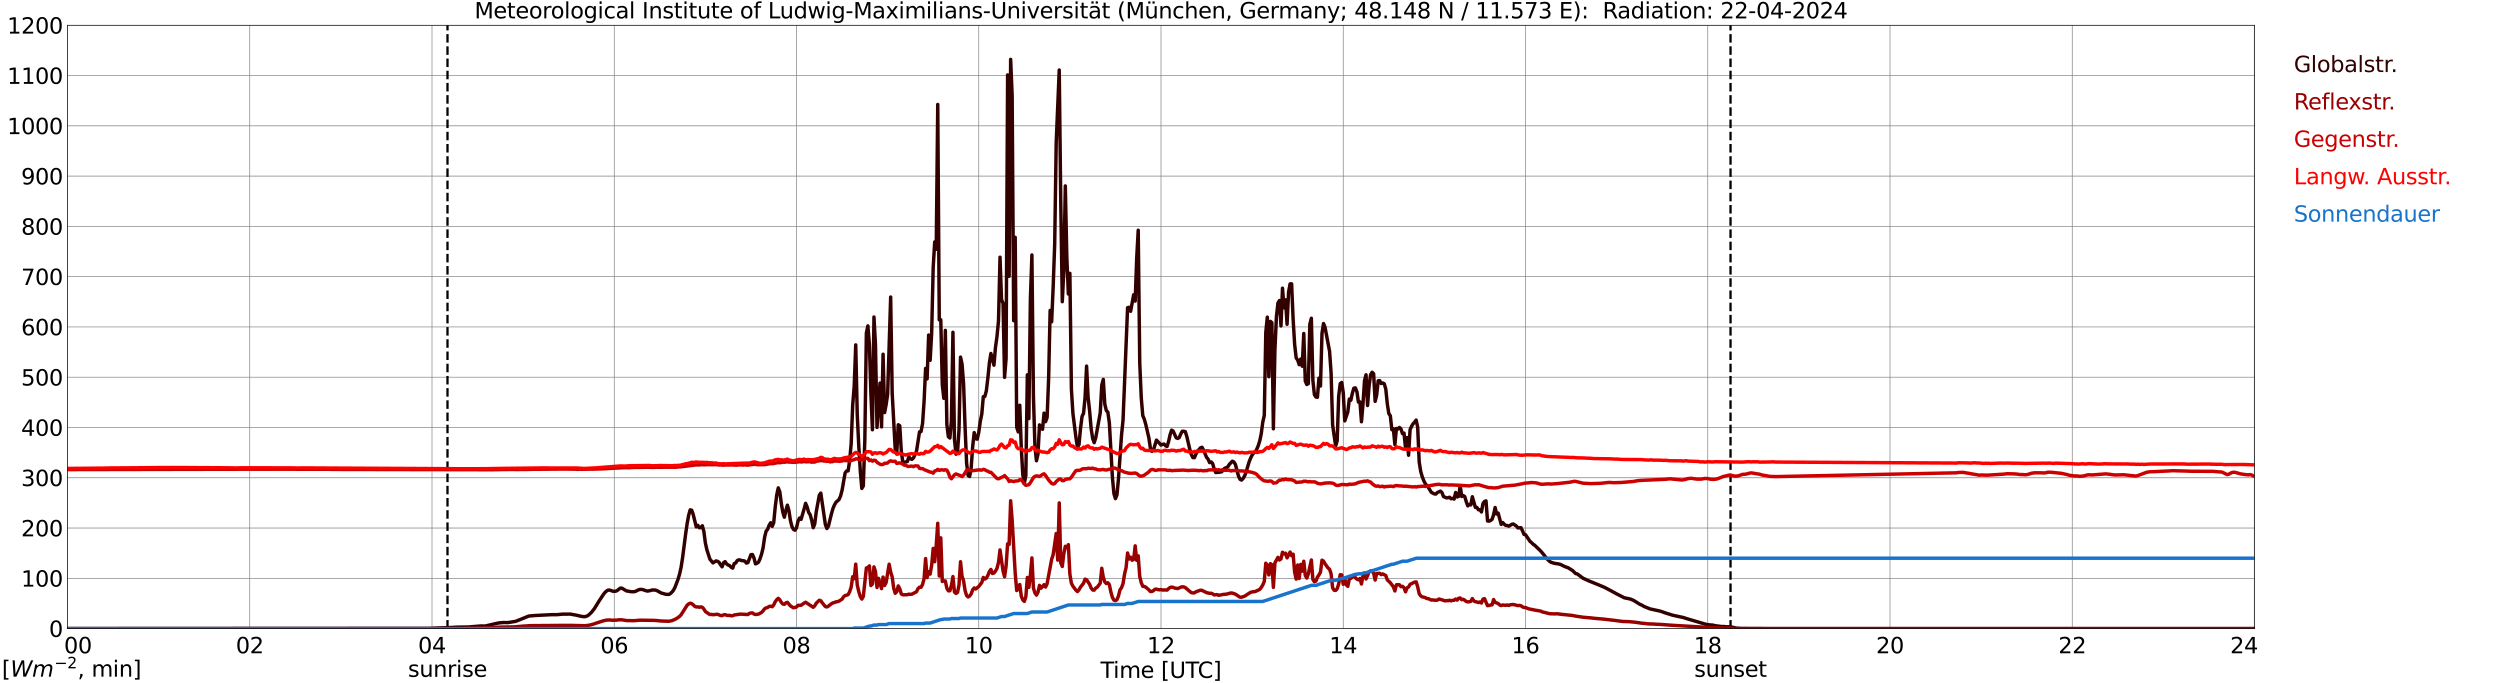 <?xml version="1.0" encoding="utf-8" standalone="no"?>
<!DOCTYPE svg PUBLIC "-//W3C//DTD SVG 1.1//EN"
  "http://www.w3.org/Graphics/SVG/1.1/DTD/svg11.dtd">
<svg xmlns:xlink="http://www.w3.org/1999/xlink" width="1085.4pt" height="296.64pt" viewBox="0 0 1085.4 296.64" xmlns="http://www.w3.org/2000/svg" version="1.1">
 <defs>
  <style type="text/css">*{stroke-linejoin: round; stroke-linecap: butt}</style>
 </defs>
 <g id="figure_1">
  <g id="patch_1">
   <path d="M 0 296.64 
L 1085.4 296.64 
L 1085.4 0 
L 0 0 
z
" style="fill: #ffffff"/>
  </g>
  <g id="axes_1">
   <g id="patch_2">
    <path d="M 29.306 272.909 
L 978.814 272.909 
L 978.814 10.976 
L 29.306 10.976 
z
" style="fill: #ffffff"/>
   </g>
   <g id="patch_3">
    <path d="M 978.814 272.909 
L 978.814 272.909 
L 978.814 10.976 
L 978.814 10.976 
z
" clip-path="url(#p381baa50d1)" style="fill: #d3d3d3; opacity: 0.25; stroke: #d3d3d3; stroke-linejoin: miter"/>
   </g>
   <g id="matplotlib.axis_1">
    <g id="xtick_1">
     <g id="line2d_1">
      <path d="M 29.306 272.909 
L 29.306 10.976 
" clip-path="url(#p381baa50d1)" style="fill: none; stroke: #808080; stroke-width: 0.3; stroke-linecap: square"/>
     </g>
     <g id="line2d_2"/>
     <g id="text_1">
      <!--    00 -->
      <g transform="translate(18.733 283.627) scale(0.095 -0.095)">
       <defs>
        <path id="DejaVuSans-20" transform="scale(0.016)"/>
        <path id="DejaVuSans-30" d="M 2034 4250 
Q 1547 4250 1301 3770 
Q 1056 3291 1056 2328 
Q 1056 1369 1301 889 
Q 1547 409 2034 409 
Q 2525 409 2770 889 
Q 3016 1369 3016 2328 
Q 3016 3291 2770 3770 
Q 2525 4250 2034 4250 
z
M 2034 4750 
Q 2819 4750 3233 4129 
Q 3647 3509 3647 2328 
Q 3647 1150 3233 529 
Q 2819 -91 2034 -91 
Q 1250 -91 836 529 
Q 422 1150 422 2328 
Q 422 3509 836 4129 
Q 1250 4750 2034 4750 
z
" transform="scale(0.016)"/>
       </defs>
       <use xlink:href="#DejaVuSans-20"/>
       <use xlink:href="#DejaVuSans-20" transform="translate(31.787 0)"/>
       <use xlink:href="#DejaVuSans-20" transform="translate(63.574 0)"/>
       <use xlink:href="#DejaVuSans-30" transform="translate(95.361 0)"/>
       <use xlink:href="#DejaVuSans-30" transform="translate(158.984 0)"/>
      </g>
     </g>
    </g>
    <g id="xtick_2">
     <g id="line2d_3">
      <path d="M 108.431 272.909 
L 108.431 10.976 
" clip-path="url(#p381baa50d1)" style="fill: none; stroke: #808080; stroke-width: 0.3; stroke-linecap: square"/>
     </g>
     <g id="line2d_4"/>
     <g id="text_2">
      <!-- 02 -->
      <g transform="translate(102.387 283.627) scale(0.095 -0.095)">
       <defs>
        <path id="DejaVuSans-32" d="M 1228 531 
L 3431 531 
L 3431 0 
L 469 0 
L 469 531 
Q 828 903 1448 1529 
Q 2069 2156 2228 2338 
Q 2531 2678 2651 2914 
Q 2772 3150 2772 3378 
Q 2772 3750 2511 3984 
Q 2250 4219 1831 4219 
Q 1534 4219 1204 4116 
Q 875 4013 500 3803 
L 500 4441 
Q 881 4594 1212 4672 
Q 1544 4750 1819 4750 
Q 2544 4750 2975 4387 
Q 3406 4025 3406 3419 
Q 3406 3131 3298 2873 
Q 3191 2616 2906 2266 
Q 2828 2175 2409 1742 
Q 1991 1309 1228 531 
z
" transform="scale(0.016)"/>
       </defs>
       <use xlink:href="#DejaVuSans-30"/>
       <use xlink:href="#DejaVuSans-32" transform="translate(63.623 0)"/>
      </g>
     </g>
    </g>
    <g id="xtick_3">
     <g id="line2d_5">
      <path d="M 187.557 272.909 
L 187.557 10.976 
" clip-path="url(#p381baa50d1)" style="fill: none; stroke: #808080; stroke-width: 0.3; stroke-linecap: square"/>
     </g>
     <g id="line2d_6"/>
     <g id="text_3">
      <!-- 04 -->
      <g transform="translate(181.513 283.627) scale(0.095 -0.095)">
       <defs>
        <path id="DejaVuSans-34" d="M 2419 4116 
L 825 1625 
L 2419 1625 
L 2419 4116 
z
M 2253 4666 
L 3047 4666 
L 3047 1625 
L 3713 1625 
L 3713 1100 
L 3047 1100 
L 3047 0 
L 2419 0 
L 2419 1100 
L 313 1100 
L 313 1709 
L 2253 4666 
z
" transform="scale(0.016)"/>
       </defs>
       <use xlink:href="#DejaVuSans-30"/>
       <use xlink:href="#DejaVuSans-34" transform="translate(63.623 0)"/>
      </g>
     </g>
    </g>
    <g id="xtick_4">
     <g id="line2d_7">
      <path d="M 266.683 272.909 
L 266.683 10.976 
" clip-path="url(#p381baa50d1)" style="fill: none; stroke: #808080; stroke-width: 0.3; stroke-linecap: square"/>
     </g>
     <g id="line2d_8"/>
     <g id="text_4">
      <!-- 06 -->
      <g transform="translate(260.638 283.627) scale(0.095 -0.095)">
       <defs>
        <path id="DejaVuSans-36" d="M 2113 2584 
Q 1688 2584 1439 2293 
Q 1191 2003 1191 1497 
Q 1191 994 1439 701 
Q 1688 409 2113 409 
Q 2538 409 2786 701 
Q 3034 994 3034 1497 
Q 3034 2003 2786 2293 
Q 2538 2584 2113 2584 
z
M 3366 4563 
L 3366 3988 
Q 3128 4100 2886 4159 
Q 2644 4219 2406 4219 
Q 1781 4219 1451 3797 
Q 1122 3375 1075 2522 
Q 1259 2794 1537 2939 
Q 1816 3084 2150 3084 
Q 2853 3084 3261 2657 
Q 3669 2231 3669 1497 
Q 3669 778 3244 343 
Q 2819 -91 2113 -91 
Q 1303 -91 875 529 
Q 447 1150 447 2328 
Q 447 3434 972 4092 
Q 1497 4750 2381 4750 
Q 2619 4750 2861 4703 
Q 3103 4656 3366 4563 
z
" transform="scale(0.016)"/>
       </defs>
       <use xlink:href="#DejaVuSans-30"/>
       <use xlink:href="#DejaVuSans-36" transform="translate(63.623 0)"/>
      </g>
     </g>
    </g>
    <g id="xtick_5">
     <g id="line2d_9">
      <path d="M 345.808 272.909 
L 345.808 10.976 
" clip-path="url(#p381baa50d1)" style="fill: none; stroke: #808080; stroke-width: 0.3; stroke-linecap: square"/>
     </g>
     <g id="line2d_10"/>
     <g id="text_5">
      <!-- 08 -->
      <g transform="translate(339.764 283.627) scale(0.095 -0.095)">
       <defs>
        <path id="DejaVuSans-38" d="M 2034 2216 
Q 1584 2216 1326 1975 
Q 1069 1734 1069 1313 
Q 1069 891 1326 650 
Q 1584 409 2034 409 
Q 2484 409 2743 651 
Q 3003 894 3003 1313 
Q 3003 1734 2745 1975 
Q 2488 2216 2034 2216 
z
M 1403 2484 
Q 997 2584 770 2862 
Q 544 3141 544 3541 
Q 544 4100 942 4425 
Q 1341 4750 2034 4750 
Q 2731 4750 3128 4425 
Q 3525 4100 3525 3541 
Q 3525 3141 3298 2862 
Q 3072 2584 2669 2484 
Q 3125 2378 3379 2068 
Q 3634 1759 3634 1313 
Q 3634 634 3220 271 
Q 2806 -91 2034 -91 
Q 1263 -91 848 271 
Q 434 634 434 1313 
Q 434 1759 690 2068 
Q 947 2378 1403 2484 
z
M 1172 3481 
Q 1172 3119 1398 2916 
Q 1625 2713 2034 2713 
Q 2441 2713 2670 2916 
Q 2900 3119 2900 3481 
Q 2900 3844 2670 4047 
Q 2441 4250 2034 4250 
Q 1625 4250 1398 4047 
Q 1172 3844 1172 3481 
z
" transform="scale(0.016)"/>
       </defs>
       <use xlink:href="#DejaVuSans-30"/>
       <use xlink:href="#DejaVuSans-38" transform="translate(63.623 0)"/>
      </g>
     </g>
    </g>
    <g id="xtick_6">
     <g id="line2d_11">
      <path d="M 424.934 272.909 
L 424.934 10.976 
" clip-path="url(#p381baa50d1)" style="fill: none; stroke: #808080; stroke-width: 0.3; stroke-linecap: square"/>
     </g>
     <g id="line2d_12"/>
     <g id="text_6">
      <!-- 10 -->
      <g transform="translate(418.89 283.627) scale(0.095 -0.095)">
       <defs>
        <path id="DejaVuSans-31" d="M 794 531 
L 1825 531 
L 1825 4091 
L 703 3866 
L 703 4441 
L 1819 4666 
L 2450 4666 
L 2450 531 
L 3481 531 
L 3481 0 
L 794 0 
L 794 531 
z
" transform="scale(0.016)"/>
       </defs>
       <use xlink:href="#DejaVuSans-31"/>
       <use xlink:href="#DejaVuSans-30" transform="translate(63.623 0)"/>
      </g>
     </g>
    </g>
    <g id="xtick_7">
     <g id="line2d_13">
      <path d="M 504.06 272.909 
L 504.06 10.976 
" clip-path="url(#p381baa50d1)" style="fill: none; stroke: #808080; stroke-width: 0.3; stroke-linecap: square"/>
     </g>
     <g id="line2d_14"/>
     <g id="text_7">
      <!-- 12 -->
      <g transform="translate(498.015 283.627) scale(0.095 -0.095)">
       <use xlink:href="#DejaVuSans-31"/>
       <use xlink:href="#DejaVuSans-32" transform="translate(63.623 0)"/>
      </g>
     </g>
    </g>
    <g id="xtick_8">
     <g id="line2d_15">
      <path d="M 583.185 272.909 
L 583.185 10.976 
" clip-path="url(#p381baa50d1)" style="fill: none; stroke: #808080; stroke-width: 0.3; stroke-linecap: square"/>
     </g>
     <g id="line2d_16"/>
     <g id="text_8">
      <!-- 14 -->
      <g transform="translate(577.141 283.627) scale(0.095 -0.095)">
       <use xlink:href="#DejaVuSans-31"/>
       <use xlink:href="#DejaVuSans-34" transform="translate(63.623 0)"/>
      </g>
     </g>
    </g>
    <g id="xtick_9">
     <g id="line2d_17">
      <path d="M 662.311 272.909 
L 662.311 10.976 
" clip-path="url(#p381baa50d1)" style="fill: none; stroke: #808080; stroke-width: 0.3; stroke-linecap: square"/>
     </g>
     <g id="line2d_18"/>
     <g id="text_9">
      <!-- 16 -->
      <g transform="translate(656.267 283.627) scale(0.095 -0.095)">
       <use xlink:href="#DejaVuSans-31"/>
       <use xlink:href="#DejaVuSans-36" transform="translate(63.623 0)"/>
      </g>
     </g>
    </g>
    <g id="xtick_10">
     <g id="line2d_19">
      <path d="M 741.437 272.909 
L 741.437 10.976 
" clip-path="url(#p381baa50d1)" style="fill: none; stroke: #808080; stroke-width: 0.3; stroke-linecap: square"/>
     </g>
     <g id="line2d_20"/>
     <g id="text_10">
      <!-- 18 -->
      <g transform="translate(735.392 283.627) scale(0.095 -0.095)">
       <use xlink:href="#DejaVuSans-31"/>
       <use xlink:href="#DejaVuSans-38" transform="translate(63.623 0)"/>
      </g>
     </g>
    </g>
    <g id="xtick_11">
     <g id="line2d_21">
      <path d="M 820.562 272.909 
L 820.562 10.976 
" clip-path="url(#p381baa50d1)" style="fill: none; stroke: #808080; stroke-width: 0.3; stroke-linecap: square"/>
     </g>
     <g id="line2d_22"/>
     <g id="text_11">
      <!-- 20 -->
      <g transform="translate(814.518 283.627) scale(0.095 -0.095)">
       <use xlink:href="#DejaVuSans-32"/>
       <use xlink:href="#DejaVuSans-30" transform="translate(63.623 0)"/>
      </g>
     </g>
    </g>
    <g id="xtick_12">
     <g id="line2d_23">
      <path d="M 899.688 272.909 
L 899.688 10.976 
" clip-path="url(#p381baa50d1)" style="fill: none; stroke: #808080; stroke-width: 0.3; stroke-linecap: square"/>
     </g>
     <g id="line2d_24"/>
     <g id="text_12">
      <!-- 22 -->
      <g transform="translate(893.644 283.627) scale(0.095 -0.095)">
       <use xlink:href="#DejaVuSans-32"/>
       <use xlink:href="#DejaVuSans-32" transform="translate(63.623 0)"/>
      </g>
     </g>
    </g>
    <g id="xtick_13">
     <g id="line2d_25">
      <path d="M 978.814 272.909 
L 978.814 10.976 
" clip-path="url(#p381baa50d1)" style="fill: none; stroke: #808080; stroke-width: 0.3; stroke-linecap: square"/>
     </g>
     <g id="line2d_26"/>
     <g id="text_13">
      <!-- 24    -->
      <g transform="translate(968.241 283.627) scale(0.095 -0.095)">
       <use xlink:href="#DejaVuSans-32"/>
       <use xlink:href="#DejaVuSans-34" transform="translate(63.623 0)"/>
       <use xlink:href="#DejaVuSans-20" transform="translate(127.246 0)"/>
       <use xlink:href="#DejaVuSans-20" transform="translate(159.033 0)"/>
       <use xlink:href="#DejaVuSans-20" transform="translate(190.82 0)"/>
      </g>
     </g>
    </g>
    <g id="text_14">
     <!-- Time [UTC] -->
     <g transform="translate(477.806 294.322) scale(0.095 -0.095)">
      <defs>
       <path id="DejaVuSans-54" d="M -19 4666 
L 3928 4666 
L 3928 4134 
L 2272 4134 
L 2272 0 
L 1638 0 
L 1638 4134 
L -19 4134 
L -19 4666 
z
" transform="scale(0.016)"/>
       <path id="DejaVuSans-69" d="M 603 3500 
L 1178 3500 
L 1178 0 
L 603 0 
L 603 3500 
z
M 603 4863 
L 1178 4863 
L 1178 4134 
L 603 4134 
L 603 4863 
z
" transform="scale(0.016)"/>
       <path id="DejaVuSans-6d" d="M 3328 2828 
Q 3544 3216 3844 3400 
Q 4144 3584 4550 3584 
Q 5097 3584 5394 3201 
Q 5691 2819 5691 2113 
L 5691 0 
L 5113 0 
L 5113 2094 
Q 5113 2597 4934 2840 
Q 4756 3084 4391 3084 
Q 3944 3084 3684 2787 
Q 3425 2491 3425 1978 
L 3425 0 
L 2847 0 
L 2847 2094 
Q 2847 2600 2669 2842 
Q 2491 3084 2119 3084 
Q 1678 3084 1418 2786 
Q 1159 2488 1159 1978 
L 1159 0 
L 581 0 
L 581 3500 
L 1159 3500 
L 1159 2956 
Q 1356 3278 1631 3431 
Q 1906 3584 2284 3584 
Q 2666 3584 2933 3390 
Q 3200 3197 3328 2828 
z
" transform="scale(0.016)"/>
       <path id="DejaVuSans-65" d="M 3597 1894 
L 3597 1613 
L 953 1613 
Q 991 1019 1311 708 
Q 1631 397 2203 397 
Q 2534 397 2845 478 
Q 3156 559 3463 722 
L 3463 178 
Q 3153 47 2828 -22 
Q 2503 -91 2169 -91 
Q 1331 -91 842 396 
Q 353 884 353 1716 
Q 353 2575 817 3079 
Q 1281 3584 2069 3584 
Q 2775 3584 3186 3129 
Q 3597 2675 3597 1894 
z
M 3022 2063 
Q 3016 2534 2758 2815 
Q 2500 3097 2075 3097 
Q 1594 3097 1305 2825 
Q 1016 2553 972 2059 
L 3022 2063 
z
" transform="scale(0.016)"/>
       <path id="DejaVuSans-5b" d="M 550 4863 
L 1875 4863 
L 1875 4416 
L 1125 4416 
L 1125 -397 
L 1875 -397 
L 1875 -844 
L 550 -844 
L 550 4863 
z
" transform="scale(0.016)"/>
       <path id="DejaVuSans-55" d="M 556 4666 
L 1191 4666 
L 1191 1831 
Q 1191 1081 1462 751 
Q 1734 422 2344 422 
Q 2950 422 3222 751 
Q 3494 1081 3494 1831 
L 3494 4666 
L 4128 4666 
L 4128 1753 
Q 4128 841 3676 375 
Q 3225 -91 2344 -91 
Q 1459 -91 1007 375 
Q 556 841 556 1753 
L 556 4666 
z
" transform="scale(0.016)"/>
       <path id="DejaVuSans-43" d="M 4122 4306 
L 4122 3641 
Q 3803 3938 3442 4084 
Q 3081 4231 2675 4231 
Q 1875 4231 1450 3742 
Q 1025 3253 1025 2328 
Q 1025 1406 1450 917 
Q 1875 428 2675 428 
Q 3081 428 3442 575 
Q 3803 722 4122 1019 
L 4122 359 
Q 3791 134 3420 21 
Q 3050 -91 2638 -91 
Q 1578 -91 968 557 
Q 359 1206 359 2328 
Q 359 3453 968 4101 
Q 1578 4750 2638 4750 
Q 3056 4750 3426 4639 
Q 3797 4528 4122 4306 
z
" transform="scale(0.016)"/>
       <path id="DejaVuSans-5d" d="M 1947 4863 
L 1947 -844 
L 622 -844 
L 622 -397 
L 1369 -397 
L 1369 4416 
L 622 4416 
L 622 4863 
L 1947 4863 
z
" transform="scale(0.016)"/>
      </defs>
      <use xlink:href="#DejaVuSans-54"/>
      <use xlink:href="#DejaVuSans-69" transform="translate(57.959 0)"/>
      <use xlink:href="#DejaVuSans-6d" transform="translate(85.742 0)"/>
      <use xlink:href="#DejaVuSans-65" transform="translate(183.154 0)"/>
      <use xlink:href="#DejaVuSans-20" transform="translate(244.678 0)"/>
      <use xlink:href="#DejaVuSans-5b" transform="translate(276.465 0)"/>
      <use xlink:href="#DejaVuSans-55" transform="translate(315.479 0)"/>
      <use xlink:href="#DejaVuSans-54" transform="translate(388.672 0)"/>
      <use xlink:href="#DejaVuSans-43" transform="translate(443.881 0)"/>
      <use xlink:href="#DejaVuSans-5d" transform="translate(513.705 0)"/>
     </g>
    </g>
   </g>
   <g id="matplotlib.axis_2">
    <g id="ytick_1">
     <g id="line2d_27">
      <path d="M 29.306 272.909 
L 978.814 272.909 
" clip-path="url(#p381baa50d1)" style="fill: none; stroke: #808080; stroke-width: 0.3; stroke-linecap: square"/>
     </g>
     <g id="line2d_28"/>
     <g id="text_15">
      <!-- 0 -->
      <g transform="translate(21.261 276.518) scale(0.095 -0.095)">
       <use xlink:href="#DejaVuSans-30"/>
      </g>
     </g>
    </g>
    <g id="ytick_2">
     <g id="line2d_29">
      <path d="M 29.306 251.081 
L 978.814 251.081 
" clip-path="url(#p381baa50d1)" style="fill: none; stroke: #808080; stroke-width: 0.3; stroke-linecap: square"/>
     </g>
     <g id="line2d_30"/>
     <g id="text_16">
      <!-- 100 -->
      <g transform="translate(9.173 254.69) scale(0.095 -0.095)">
       <use xlink:href="#DejaVuSans-31"/>
       <use xlink:href="#DejaVuSans-30" transform="translate(63.623 0)"/>
       <use xlink:href="#DejaVuSans-30" transform="translate(127.246 0)"/>
      </g>
     </g>
    </g>
    <g id="ytick_3">
     <g id="line2d_31">
      <path d="M 29.306 229.253 
L 978.814 229.253 
" clip-path="url(#p381baa50d1)" style="fill: none; stroke: #808080; stroke-width: 0.3; stroke-linecap: square"/>
     </g>
     <g id="line2d_32"/>
     <g id="text_17">
      <!-- 200 -->
      <g transform="translate(9.173 232.863) scale(0.095 -0.095)">
       <use xlink:href="#DejaVuSans-32"/>
       <use xlink:href="#DejaVuSans-30" transform="translate(63.623 0)"/>
       <use xlink:href="#DejaVuSans-30" transform="translate(127.246 0)"/>
      </g>
     </g>
    </g>
    <g id="ytick_4">
     <g id="line2d_33">
      <path d="M 29.306 207.426 
L 978.814 207.426 
" clip-path="url(#p381baa50d1)" style="fill: none; stroke: #808080; stroke-width: 0.3; stroke-linecap: square"/>
     </g>
     <g id="line2d_34"/>
     <g id="text_18">
      <!-- 300 -->
      <g transform="translate(9.173 211.035) scale(0.095 -0.095)">
       <defs>
        <path id="DejaVuSans-33" d="M 2597 2516 
Q 3050 2419 3304 2112 
Q 3559 1806 3559 1356 
Q 3559 666 3084 287 
Q 2609 -91 1734 -91 
Q 1441 -91 1130 -33 
Q 819 25 488 141 
L 488 750 
Q 750 597 1062 519 
Q 1375 441 1716 441 
Q 2309 441 2620 675 
Q 2931 909 2931 1356 
Q 2931 1769 2642 2001 
Q 2353 2234 1838 2234 
L 1294 2234 
L 1294 2753 
L 1863 2753 
Q 2328 2753 2575 2939 
Q 2822 3125 2822 3475 
Q 2822 3834 2567 4026 
Q 2313 4219 1838 4219 
Q 1578 4219 1281 4162 
Q 984 4106 628 3988 
L 628 4550 
Q 988 4650 1302 4700 
Q 1616 4750 1894 4750 
Q 2613 4750 3031 4423 
Q 3450 4097 3450 3541 
Q 3450 3153 3228 2886 
Q 3006 2619 2597 2516 
z
" transform="scale(0.016)"/>
       </defs>
       <use xlink:href="#DejaVuSans-33"/>
       <use xlink:href="#DejaVuSans-30" transform="translate(63.623 0)"/>
       <use xlink:href="#DejaVuSans-30" transform="translate(127.246 0)"/>
      </g>
     </g>
    </g>
    <g id="ytick_5">
     <g id="line2d_35">
      <path d="M 29.306 185.598 
L 978.814 185.598 
" clip-path="url(#p381baa50d1)" style="fill: none; stroke: #808080; stroke-width: 0.3; stroke-linecap: square"/>
     </g>
     <g id="line2d_36"/>
     <g id="text_19">
      <!-- 400 -->
      <g transform="translate(9.173 189.207) scale(0.095 -0.095)">
       <use xlink:href="#DejaVuSans-34"/>
       <use xlink:href="#DejaVuSans-30" transform="translate(63.623 0)"/>
       <use xlink:href="#DejaVuSans-30" transform="translate(127.246 0)"/>
      </g>
     </g>
    </g>
    <g id="ytick_6">
     <g id="line2d_37">
      <path d="M 29.306 163.77 
L 978.814 163.77 
" clip-path="url(#p381baa50d1)" style="fill: none; stroke: #808080; stroke-width: 0.3; stroke-linecap: square"/>
     </g>
     <g id="line2d_38"/>
     <g id="text_20">
      <!-- 500 -->
      <g transform="translate(9.173 167.379) scale(0.095 -0.095)">
       <defs>
        <path id="DejaVuSans-35" d="M 691 4666 
L 3169 4666 
L 3169 4134 
L 1269 4134 
L 1269 2991 
Q 1406 3038 1543 3061 
Q 1681 3084 1819 3084 
Q 2600 3084 3056 2656 
Q 3513 2228 3513 1497 
Q 3513 744 3044 326 
Q 2575 -91 1722 -91 
Q 1428 -91 1123 -41 
Q 819 9 494 109 
L 494 744 
Q 775 591 1075 516 
Q 1375 441 1709 441 
Q 2250 441 2565 725 
Q 2881 1009 2881 1497 
Q 2881 1984 2565 2268 
Q 2250 2553 1709 2553 
Q 1456 2553 1204 2497 
Q 953 2441 691 2322 
L 691 4666 
z
" transform="scale(0.016)"/>
       </defs>
       <use xlink:href="#DejaVuSans-35"/>
       <use xlink:href="#DejaVuSans-30" transform="translate(63.623 0)"/>
       <use xlink:href="#DejaVuSans-30" transform="translate(127.246 0)"/>
      </g>
     </g>
    </g>
    <g id="ytick_7">
     <g id="line2d_39">
      <path d="M 29.306 141.942 
L 978.814 141.942 
" clip-path="url(#p381baa50d1)" style="fill: none; stroke: #808080; stroke-width: 0.3; stroke-linecap: square"/>
     </g>
     <g id="line2d_40"/>
     <g id="text_21">
      <!-- 600 -->
      <g transform="translate(9.173 145.551) scale(0.095 -0.095)">
       <use xlink:href="#DejaVuSans-36"/>
       <use xlink:href="#DejaVuSans-30" transform="translate(63.623 0)"/>
       <use xlink:href="#DejaVuSans-30" transform="translate(127.246 0)"/>
      </g>
     </g>
    </g>
    <g id="ytick_8">
     <g id="line2d_41">
      <path d="M 29.306 120.114 
L 978.814 120.114 
" clip-path="url(#p381baa50d1)" style="fill: none; stroke: #808080; stroke-width: 0.3; stroke-linecap: square"/>
     </g>
     <g id="line2d_42"/>
     <g id="text_22">
      <!-- 700 -->
      <g transform="translate(9.173 123.724) scale(0.095 -0.095)">
       <defs>
        <path id="DejaVuSans-37" d="M 525 4666 
L 3525 4666 
L 3525 4397 
L 1831 0 
L 1172 0 
L 2766 4134 
L 525 4134 
L 525 4666 
z
" transform="scale(0.016)"/>
       </defs>
       <use xlink:href="#DejaVuSans-37"/>
       <use xlink:href="#DejaVuSans-30" transform="translate(63.623 0)"/>
       <use xlink:href="#DejaVuSans-30" transform="translate(127.246 0)"/>
      </g>
     </g>
    </g>
    <g id="ytick_9">
     <g id="line2d_43">
      <path d="M 29.306 98.287 
L 978.814 98.287 
" clip-path="url(#p381baa50d1)" style="fill: none; stroke: #808080; stroke-width: 0.3; stroke-linecap: square"/>
     </g>
     <g id="line2d_44"/>
     <g id="text_23">
      <!-- 800 -->
      <g transform="translate(9.173 101.896) scale(0.095 -0.095)">
       <use xlink:href="#DejaVuSans-38"/>
       <use xlink:href="#DejaVuSans-30" transform="translate(63.623 0)"/>
       <use xlink:href="#DejaVuSans-30" transform="translate(127.246 0)"/>
      </g>
     </g>
    </g>
    <g id="ytick_10">
     <g id="line2d_45">
      <path d="M 29.306 76.459 
L 978.814 76.459 
" clip-path="url(#p381baa50d1)" style="fill: none; stroke: #808080; stroke-width: 0.3; stroke-linecap: square"/>
     </g>
     <g id="line2d_46"/>
     <g id="text_24">
      <!-- 900 -->
      <g transform="translate(9.173 80.068) scale(0.095 -0.095)">
       <defs>
        <path id="DejaVuSans-39" d="M 703 97 
L 703 672 
Q 941 559 1184 500 
Q 1428 441 1663 441 
Q 2288 441 2617 861 
Q 2947 1281 2994 2138 
Q 2813 1869 2534 1725 
Q 2256 1581 1919 1581 
Q 1219 1581 811 2004 
Q 403 2428 403 3163 
Q 403 3881 828 4315 
Q 1253 4750 1959 4750 
Q 2769 4750 3195 4129 
Q 3622 3509 3622 2328 
Q 3622 1225 3098 567 
Q 2575 -91 1691 -91 
Q 1453 -91 1209 -44 
Q 966 3 703 97 
z
M 1959 2075 
Q 2384 2075 2632 2365 
Q 2881 2656 2881 3163 
Q 2881 3666 2632 3958 
Q 2384 4250 1959 4250 
Q 1534 4250 1286 3958 
Q 1038 3666 1038 3163 
Q 1038 2656 1286 2365 
Q 1534 2075 1959 2075 
z
" transform="scale(0.016)"/>
       </defs>
       <use xlink:href="#DejaVuSans-39"/>
       <use xlink:href="#DejaVuSans-30" transform="translate(63.623 0)"/>
       <use xlink:href="#DejaVuSans-30" transform="translate(127.246 0)"/>
      </g>
     </g>
    </g>
    <g id="ytick_11">
     <g id="line2d_47">
      <path d="M 29.306 54.631 
L 978.814 54.631 
" clip-path="url(#p381baa50d1)" style="fill: none; stroke: #808080; stroke-width: 0.3; stroke-linecap: square"/>
     </g>
     <g id="line2d_48"/>
     <g id="text_25">
      <!-- 1000 -->
      <g transform="translate(3.128 58.24) scale(0.095 -0.095)">
       <use xlink:href="#DejaVuSans-31"/>
       <use xlink:href="#DejaVuSans-30" transform="translate(63.623 0)"/>
       <use xlink:href="#DejaVuSans-30" transform="translate(127.246 0)"/>
       <use xlink:href="#DejaVuSans-30" transform="translate(190.869 0)"/>
      </g>
     </g>
    </g>
    <g id="ytick_12">
     <g id="line2d_49">
      <path d="M 29.306 32.803 
L 978.814 32.803 
" clip-path="url(#p381baa50d1)" style="fill: none; stroke: #808080; stroke-width: 0.3; stroke-linecap: square"/>
     </g>
     <g id="line2d_50"/>
     <g id="text_26">
      <!-- 1100 -->
      <g transform="translate(3.128 36.413) scale(0.095 -0.095)">
       <use xlink:href="#DejaVuSans-31"/>
       <use xlink:href="#DejaVuSans-31" transform="translate(63.623 0)"/>
       <use xlink:href="#DejaVuSans-30" transform="translate(127.246 0)"/>
       <use xlink:href="#DejaVuSans-30" transform="translate(190.869 0)"/>
      </g>
     </g>
    </g>
    <g id="ytick_13">
     <g id="line2d_51">
      <path d="M 29.306 10.976 
L 978.814 10.976 
" clip-path="url(#p381baa50d1)" style="fill: none; stroke: #808080; stroke-width: 0.3; stroke-linecap: square"/>
     </g>
     <g id="line2d_52"/>
     <g id="text_27">
      <!-- 1200 -->
      <g transform="translate(3.128 14.585) scale(0.095 -0.095)">
       <use xlink:href="#DejaVuSans-31"/>
       <use xlink:href="#DejaVuSans-32" transform="translate(63.623 0)"/>
       <use xlink:href="#DejaVuSans-30" transform="translate(127.246 0)"/>
       <use xlink:href="#DejaVuSans-30" transform="translate(190.869 0)"/>
      </g>
     </g>
    </g>
   </g>
   <g id="line2d_53">
    <path d="M 194.283 272.909 
L 194.283 10.976 
" clip-path="url(#p381baa50d1)" style="fill: none; stroke-dasharray: 3.7,1.6; stroke-dashoffset: 0; stroke: #000000"/>
   </g>
   <g id="line2d_54">
    <path d="M 751.327 272.909 
L 751.327 10.976 
" clip-path="url(#p381baa50d1)" style="fill: none; stroke-dasharray: 3.7,1.6; stroke-dashoffset: 0; stroke: #000000"/>
   </g>
   <g id="line2d_55">
    <path d="M 29.306 272.909 
L 186.238 272.817 
L 196.129 272.411 
L 198.107 272.289 
L 203.382 272.208 
L 208.657 271.782 
L 210.635 271.802 
L 211.954 271.499 
L 213.932 271.034 
L 216.57 270.444 
L 218.548 270.283 
L 220.526 270.303 
L 223.823 269.777 
L 225.142 269.27 
L 229.098 267.648 
L 229.757 267.445 
L 232.395 267.223 
L 239.648 266.858 
L 241.626 266.878 
L 244.264 266.636 
L 247.561 266.614 
L 250.198 267.081 
L 252.176 267.548 
L 253.495 267.749 
L 254.155 267.69 
L 254.814 267.465 
L 255.473 267.1 
L 256.792 265.865 
L 258.111 264.162 
L 260.089 260.941 
L 262.067 257.961 
L 262.726 257.149 
L 263.386 256.562 
L 264.045 256.197 
L 264.705 256.197 
L 266.023 256.665 
L 266.683 256.745 
L 267.342 256.684 
L 268.002 256.359 
L 269.32 255.327 
L 269.98 255.346 
L 271.958 256.542 
L 273.936 256.887 
L 275.255 256.907 
L 275.914 256.745 
L 277.233 256.075 
L 277.892 255.914 
L 278.552 255.894 
L 279.211 256.036 
L 280.53 256.501 
L 281.189 256.623 
L 282.508 256.359 
L 283.167 256.136 
L 284.486 256.178 
L 285.145 256.381 
L 287.124 257.474 
L 289.102 258.022 
L 290.42 258.081 
L 291.08 257.677 
L 291.739 257.068 
L 292.399 256.239 
L 293.058 254.962 
L 294.377 251.496 
L 295.036 249.265 
L 295.696 246.347 
L 296.355 242.112 
L 297.674 231.836 
L 298.333 227.317 
L 298.992 223.689 
L 299.652 221.358 
L 300.311 221.52 
L 300.971 223.406 
L 302.289 228.756 
L 302.949 228.088 
L 303.608 229.14 
L 304.267 229.059 
L 304.927 228.269 
L 305.586 230.742 
L 306.246 235.747 
L 306.905 238.727 
L 308.224 242.802 
L 309.543 244.382 
L 310.861 243.531 
L 311.521 243.712 
L 312.18 244.118 
L 312.839 245.212 
L 313.499 246.085 
L 314.158 244.28 
L 314.818 243.854 
L 315.477 244.847 
L 316.136 245.295 
L 316.796 245.598 
L 317.455 246.266 
L 318.114 246.652 
L 318.774 244.686 
L 319.433 244.421 
L 320.093 243.347 
L 320.752 243.064 
L 321.411 243.144 
L 322.071 243.409 
L 322.73 243.45 
L 323.39 243.612 
L 324.049 244.463 
L 324.708 244.26 
L 326.027 240.815 
L 326.686 240.754 
L 327.346 242.234 
L 328.005 244.808 
L 328.665 244.544 
L 329.324 244.057 
L 329.983 242.557 
L 330.643 240.571 
L 331.302 237.856 
L 331.961 233.235 
L 332.621 230.58 
L 333.28 229.81 
L 333.94 228.005 
L 334.599 226.953 
L 335.258 228.513 
L 335.918 226.911 
L 336.577 220.062 
L 337.236 214.851 
L 337.896 211.813 
L 338.555 213.515 
L 339.215 218.582 
L 339.874 222.412 
L 340.533 224.56 
L 341.193 221.642 
L 341.852 219.33 
L 342.512 221.642 
L 343.171 225.999 
L 343.83 228.614 
L 344.49 229.849 
L 345.149 230.194 
L 345.808 229.201 
L 346.468 226.283 
L 347.127 224.905 
L 347.787 225.492 
L 349.105 221.013 
L 349.765 218.521 
L 350.424 220.101 
L 351.083 222.474 
L 351.743 223.467 
L 352.402 225.857 
L 353.062 229.12 
L 353.721 227.459 
L 354.38 222.229 
L 355.699 215.015 
L 356.359 214.083 
L 358.337 227.721 
L 358.996 229.465 
L 359.655 228.452 
L 360.974 223.1 
L 361.634 220.771 
L 362.293 219.21 
L 362.952 218.053 
L 364.271 216.879 
L 364.93 215.38 
L 365.59 212.867 
L 366.909 205.326 
L 367.568 204.477 
L 368.227 204.415 
L 368.887 199.998 
L 369.546 192.578 
L 370.206 175.817 
L 370.865 167.69 
L 371.524 149.735 
L 372.184 180.095 
L 372.843 193.571 
L 373.502 204.374 
L 374.162 212.055 
L 374.821 210.962 
L 375.481 190.653 
L 376.14 144.605 
L 376.799 141.486 
L 377.459 149.51 
L 378.118 171.218 
L 378.777 186.58 
L 379.437 137.633 
L 380.096 149.632 
L 380.756 185.567 
L 382.074 166.313 
L 382.734 185.342 
L 383.393 153.788 
L 384.053 179.121 
L 384.712 175.716 
L 385.371 171.196 
L 386.69 128.959 
L 387.349 170.628 
L 388.668 194.99 
L 389.328 196.996 
L 389.987 184.41 
L 390.646 184.858 
L 391.306 195.903 
L 391.965 200.624 
L 392.624 200.685 
L 393.943 200.382 
L 394.603 198.315 
L 395.262 199.205 
L 395.921 199.43 
L 396.581 198.821 
L 397.899 195.964 
L 399.218 187.492 
L 399.878 187.37 
L 400.537 183.924 
L 401.196 174.258 
L 401.856 159.948 
L 402.515 164.508 
L 403.175 145.457 
L 403.834 156.423 
L 404.493 144.505 
L 405.153 116.111 
L 405.812 105.025 
L 406.471 108.247 
L 407.131 45.359 
L 407.79 138.871 
L 408.45 138.81 
L 409.109 167.042 
L 409.768 172.94 
L 410.428 143.431 
L 411.087 184.33 
L 411.746 189.599 
L 412.406 190.166 
L 413.065 182.73 
L 413.725 144.263 
L 414.384 190.673 
L 415.043 197.199 
L 415.703 196.592 
L 416.362 186.68 
L 417.022 155.043 
L 417.681 158.064 
L 418.34 166.433 
L 419 185.567 
L 419.659 201.05 
L 420.318 206.461 
L 420.978 206.867 
L 421.637 203.117 
L 422.297 193.916 
L 422.956 187.815 
L 423.615 190.492 
L 424.275 190.673 
L 424.934 187.735 
L 425.593 182.972 
L 426.253 179.789 
L 426.912 172.23 
L 427.572 172.15 
L 428.231 169.657 
L 428.89 164.124 
L 429.55 157.577 
L 430.209 153.463 
L 431.528 158.551 
L 432.187 150.87 
L 432.847 146.146 
L 433.506 139.358 
L 434.165 111.672 
L 434.825 130.074 
L 435.484 131.677 
L 436.144 163.84 
L 436.803 155.611 
L 437.462 32.528 
L 438.122 119.962 
L 438.781 25.779 
L 439.44 41.709 
L 440.1 139.236 
L 440.759 103.039 
L 441.419 185.526 
L 442.078 187.532 
L 442.737 175.939 
L 443.397 194.442 
L 444.056 206.096 
L 444.716 209.888 
L 445.375 206.441 
L 446.034 162.724 
L 446.694 181.756 
L 447.353 129.771 
L 448.012 110.7 
L 448.672 172.169 
L 449.331 193.977 
L 449.991 200.037 
L 450.65 197.199 
L 451.309 184.471 
L 451.969 185.729 
L 452.628 186.377 
L 453.287 179.364 
L 453.947 183.072 
L 454.606 181.289 
L 455.266 164.508 
L 455.925 134.776 
L 456.584 139.722 
L 457.244 124.541 
L 457.903 106.079 
L 458.563 61.856 
L 459.881 30.4 
L 460.541 87.919 
L 461.2 130.987 
L 461.859 117.672 
L 462.519 80.724 
L 463.178 111.955 
L 463.838 127.643 
L 464.497 118.665 
L 465.156 168.906 
L 465.816 179.506 
L 467.134 190.005 
L 467.794 194.119 
L 468.453 193.085 
L 469.113 186.032 
L 469.772 180.844 
L 470.431 179.405 
L 471.091 172.636 
L 471.75 158.955 
L 472.409 172.453 
L 473.069 178.454 
L 473.728 186.032 
L 474.388 190.33 
L 475.047 192.194 
L 475.706 190.166 
L 477.685 179.202 
L 478.344 167.225 
L 479.003 164.733 
L 479.663 175.474 
L 480.322 178.229 
L 480.981 178.918 
L 481.641 183.681 
L 482.96 207.15 
L 483.619 214.325 
L 484.278 216.473 
L 484.938 214.851 
L 485.597 207.88 
L 486.916 188.97 
L 487.575 182.404 
L 489.553 133.58 
L 490.213 133.418 
L 490.872 135.141 
L 492.191 127.966 
L 492.85 130.723 
L 493.51 112.077 
L 494.169 99.959 
L 494.828 157.558 
L 495.488 172.698 
L 496.147 180.438 
L 496.807 181.998 
L 497.466 184.349 
L 498.785 190.066 
L 499.444 194.545 
L 500.103 195.964 
L 500.763 195.436 
L 502.082 191.079 
L 503.4 192.456 
L 504.06 193.227 
L 504.719 192.904 
L 505.379 192.801 
L 506.038 193.552 
L 506.697 193.836 
L 507.357 191.666 
L 508.016 188.708 
L 508.675 186.761 
L 509.335 187.167 
L 510.654 190.066 
L 511.313 190.35 
L 511.972 189.985 
L 512.632 188.444 
L 513.291 187.248 
L 513.95 187.228 
L 514.61 187.412 
L 515.269 189.518 
L 516.588 195.213 
L 517.247 197.383 
L 517.907 198.679 
L 518.566 198.699 
L 519.226 197.118 
L 519.885 195.944 
L 521.204 194.423 
L 521.863 194.18 
L 522.522 195.355 
L 523.841 198.579 
L 524.501 199.327 
L 525.16 200.847 
L 525.819 200.543 
L 526.479 201.253 
L 527.138 203.625 
L 527.797 205.145 
L 529.116 205.042 
L 530.435 204.819 
L 531.094 203.909 
L 531.754 203.3 
L 532.413 203.058 
L 533.073 202.652 
L 533.732 201.598 
L 535.051 200.24 
L 535.71 200.585 
L 536.369 201.678 
L 537.688 206.644 
L 538.348 208.083 
L 539.007 208.427 
L 539.666 207.779 
L 540.326 206.705 
L 540.985 205.042 
L 542.304 200.543 
L 542.963 198.902 
L 543.623 197.564 
L 544.282 196.712 
L 544.941 196.186 
L 545.601 195.112 
L 546.26 193.552 
L 546.919 191.465 
L 547.579 188.344 
L 548.238 183.317 
L 548.898 180.357 
L 549.557 144.302 
L 550.216 137.695 
L 550.876 163.556 
L 551.535 139.519 
L 552.195 140.087 
L 552.854 186.174 
L 553.513 151.883 
L 554.173 137.492 
L 554.832 131.554 
L 555.491 130.48 
L 556.151 141.506 
L 556.81 125.109 
L 557.47 133.641 
L 558.129 130.155 
L 558.788 140.777 
L 559.448 126.811 
L 560.107 123.245 
L 560.766 123.225 
L 561.426 138.768 
L 562.085 149.551 
L 562.745 155.388 
L 563.404 156.342 
L 564.063 158.326 
L 564.723 155.875 
L 565.382 158.996 
L 566.042 144.789 
L 566.701 165.442 
L 567.36 166.942 
L 568.02 166.555 
L 568.679 140.755 
L 569.338 138.181 
L 569.998 165.136 
L 570.657 171.298 
L 571.317 172.372 
L 571.976 172.473 
L 572.635 164.185 
L 573.295 167.61 
L 573.954 144.727 
L 574.613 140.471 
L 575.273 142.073 
L 577.251 152.572 
L 577.91 162.037 
L 578.57 184.552 
L 579.889 193.613 
L 580.548 191.343 
L 581.207 171.947 
L 581.867 166.555 
L 582.526 166.049 
L 583.185 170.467 
L 583.845 182.73 
L 585.164 178.877 
L 585.823 173.265 
L 586.482 173.771 
L 587.142 170.711 
L 587.801 168.522 
L 588.46 168.419 
L 589.12 170.083 
L 589.779 174.581 
L 590.439 174.501 
L 591.098 183.114 
L 591.757 175.31 
L 592.417 165.259 
L 593.076 162.724 
L 593.736 176.061 
L 594.395 167.629 
L 595.054 162.705 
L 595.714 161.611 
L 596.373 162.279 
L 597.032 174.258 
L 597.692 171.582 
L 598.351 165.32 
L 599.011 165.239 
L 599.67 166.516 
L 600.329 166.271 
L 600.989 166.636 
L 601.648 168.867 
L 602.307 175.271 
L 602.967 179.547 
L 603.626 180.499 
L 604.286 186.58 
L 604.945 186.154 
L 605.604 193.045 
L 606.264 186.012 
L 606.923 186.255 
L 607.582 185.587 
L 608.242 186.235 
L 608.901 188.261 
L 609.561 188.038 
L 610.22 194.484 
L 610.879 189.963 
L 611.539 197.645 
L 612.198 186.539 
L 612.858 185.059 
L 613.517 183.965 
L 614.176 183.275 
L 614.836 182.385 
L 615.495 185.465 
L 616.154 200.585 
L 616.814 204.677 
L 617.473 206.969 
L 618.133 208.672 
L 618.792 209.968 
L 620.111 211.59 
L 621.429 213.758 
L 622.748 214.448 
L 623.408 214.487 
L 624.067 213.819 
L 625.386 213.232 
L 626.045 213.839 
L 626.705 215.583 
L 628.023 216.17 
L 628.683 216.089 
L 629.342 215.886 
L 630.001 216.534 
L 630.661 216.353 
L 631.32 216.676 
L 631.98 213.819 
L 632.639 215.764 
L 633.298 215.46 
L 633.958 210.82 
L 634.617 215.561 
L 635.276 215.157 
L 635.936 215.583 
L 636.595 217.853 
L 637.255 219.636 
L 637.914 219.047 
L 638.573 219.21 
L 639.233 215.663 
L 640.552 220.304 
L 641.211 220.324 
L 641.87 221.317 
L 642.53 221.277 
L 643.189 222.271 
L 643.848 218.643 
L 644.508 217.711 
L 645.167 217.466 
L 645.827 226.182 
L 646.486 226.263 
L 647.145 225.999 
L 647.805 225.453 
L 648.464 223.486 
L 649.123 220.345 
L 649.783 223.161 
L 650.442 222.757 
L 651.761 227.682 
L 652.42 226.87 
L 653.08 227.601 
L 653.739 228.127 
L 654.399 228.168 
L 655.058 228.452 
L 656.377 227.64 
L 657.036 227.498 
L 658.355 228.391 
L 659.014 229.201 
L 660.333 229.1 
L 660.992 230.397 
L 661.652 231.999 
L 662.311 232.141 
L 664.289 235.059 
L 664.949 235.586 
L 665.608 236.275 
L 666.267 236.701 
L 667.586 237.956 
L 668.905 239.233 
L 670.224 240.794 
L 671.542 242.538 
L 672.861 243.795 
L 673.521 244.159 
L 674.839 244.563 
L 676.817 244.869 
L 677.477 245.05 
L 679.455 246.024 
L 680.774 246.488 
L 682.752 247.706 
L 684.071 249.023 
L 684.73 249.145 
L 687.368 251.09 
L 690.005 252.286 
L 693.961 253.886 
L 696.599 255.001 
L 699.236 256.381 
L 701.874 257.839 
L 703.193 258.507 
L 705.171 259.522 
L 707.808 260.068 
L 709.127 260.615 
L 710.446 261.406 
L 711.765 262.257 
L 713.083 262.866 
L 713.743 263.291 
L 716.38 264.365 
L 719.677 265.075 
L 720.996 265.378 
L 722.974 266.088 
L 726.271 267.122 
L 730.887 268.115 
L 732.205 268.561 
L 740.777 271.093 
L 742.756 271.357 
L 743.415 271.357 
L 744.734 271.66 
L 747.371 272.005 
L 748.69 272.027 
L 749.349 272.127 
L 751.327 272.108 
L 753.965 272.736 
L 755.943 272.837 
L 760.559 272.878 
L 763.856 272.878 
L 766.493 272.909 
L 978.154 272.909 
L 978.154 272.909 
" clip-path="url(#p381baa50d1)" style="fill: none; stroke: #330000; stroke-width: 1.5; stroke-linecap: square"/>
   </g>
   <g id="line2d_56">
    <path d="M 29.306 272.909 
L 201.404 272.909 
L 202.063 272.743 
L 208.657 272.601 
L 209.976 272.621 
L 214.592 272.398 
L 216.57 272.276 
L 223.164 272.175 
L 227.12 271.831 
L 230.417 271.628 
L 243.604 271.527 
L 247.561 271.507 
L 254.155 271.669 
L 256.133 271.366 
L 257.451 271.021 
L 260.089 270.128 
L 262.067 269.499 
L 263.386 269.216 
L 264.705 269.176 
L 266.023 269.298 
L 268.002 269.216 
L 268.661 269.095 
L 269.98 269.095 
L 271.958 269.419 
L 275.255 269.48 
L 277.892 269.257 
L 283.827 269.338 
L 285.145 269.419 
L 287.124 269.622 
L 290.42 269.724 
L 291.739 269.46 
L 293.058 268.912 
L 294.377 268.122 
L 295.036 267.616 
L 295.696 266.926 
L 298.333 262.752 
L 298.992 262.204 
L 299.652 261.879 
L 300.311 262.082 
L 300.971 262.589 
L 301.63 263.259 
L 302.289 263.521 
L 302.949 263.46 
L 303.608 263.663 
L 304.267 263.46 
L 304.927 263.663 
L 305.586 264.394 
L 306.246 265.487 
L 307.564 266.419 
L 308.224 266.806 
L 308.883 266.745 
L 309.543 266.887 
L 311.521 266.684 
L 312.839 267.229 
L 313.499 267.271 
L 314.158 266.948 
L 314.818 266.845 
L 315.477 267.129 
L 316.136 267.229 
L 316.796 267.148 
L 317.455 267.393 
L 318.114 267.29 
L 318.774 267.007 
L 321.411 266.622 
L 324.708 266.806 
L 325.368 266.297 
L 326.027 266.136 
L 326.686 266.096 
L 327.346 266.603 
L 328.005 266.806 
L 329.324 266.622 
L 330.643 265.893 
L 331.302 265.184 
L 331.961 264.291 
L 332.621 263.927 
L 333.28 263.743 
L 333.94 263.278 
L 334.599 263.198 
L 335.258 263.401 
L 335.918 262.65 
L 336.577 261.211 
L 337.236 260.36 
L 337.896 259.773 
L 338.555 260.399 
L 339.215 261.534 
L 339.874 262.244 
L 340.533 262.386 
L 341.193 261.737 
L 341.852 261.515 
L 343.171 263.056 
L 344.49 263.885 
L 345.808 263.543 
L 346.468 262.811 
L 347.787 262.792 
L 349.105 261.84 
L 349.765 261.475 
L 353.062 263.663 
L 353.721 263.034 
L 354.38 261.901 
L 355.699 260.602 
L 356.359 260.825 
L 357.018 261.759 
L 358.337 263.359 
L 358.996 263.521 
L 359.655 263.156 
L 360.974 262.124 
L 361.634 261.737 
L 362.293 261.595 
L 362.952 261.292 
L 363.612 261.211 
L 364.271 260.989 
L 365.59 260.116 
L 366.249 259.122 
L 366.909 258.535 
L 367.568 258.413 
L 368.227 258.151 
L 368.887 256.894 
L 369.546 254.888 
L 370.206 250.389 
L 370.865 251.24 
L 371.524 244.937 
L 372.184 253.995 
L 372.843 256.833 
L 373.502 259.002 
L 374.162 260.096 
L 374.821 258.961 
L 376.14 246.598 
L 376.799 246.436 
L 377.459 245.685 
L 378.118 254.218 
L 378.777 253.55 
L 379.437 246.111 
L 380.096 248.158 
L 380.756 255.069 
L 381.415 251.099 
L 382.734 255.556 
L 383.393 250.551 
L 384.053 254.178 
L 384.712 252.921 
L 386.031 244.956 
L 386.69 248.361 
L 387.349 250.47 
L 388.009 255.375 
L 388.668 257.584 
L 389.328 256.894 
L 389.987 254.381 
L 390.646 255.636 
L 391.306 257.848 
L 391.965 258.251 
L 393.284 258.212 
L 393.943 258.19 
L 394.603 257.948 
L 395.262 258.048 
L 395.921 257.968 
L 397.899 256.913 
L 398.559 255.556 
L 399.218 254.927 
L 399.878 254.969 
L 400.537 253.753 
L 401.196 251.28 
L 401.856 242.505 
L 402.515 250.773 
L 403.175 248.2 
L 403.834 249.254 
L 404.493 245.382 
L 405.153 238.107 
L 405.812 243.882 
L 406.471 236.707 
L 407.131 227.182 
L 407.79 250.064 
L 408.45 233.505 
L 409.109 252.456 
L 409.768 252.172 
L 410.428 252.234 
L 411.087 255.414 
L 411.746 256.51 
L 412.406 256.488 
L 413.065 254.159 
L 413.725 250.328 
L 414.384 257.016 
L 415.043 257.645 
L 415.703 257.219 
L 416.362 253.995 
L 417.022 243.882 
L 417.681 250.186 
L 418.34 252.151 
L 419 256.407 
L 419.659 258.555 
L 420.318 259.184 
L 420.978 258.758 
L 421.637 257.887 
L 422.297 256.062 
L 422.956 255.252 
L 423.615 255.719 
L 424.934 254.624 
L 426.253 252.901 
L 426.912 250.712 
L 427.572 251.402 
L 428.231 251.016 
L 428.89 249.8 
L 429.55 248.158 
L 430.209 247.226 
L 430.869 248.99 
L 431.528 248.787 
L 432.187 247.936 
L 432.847 246.761 
L 433.506 244.186 
L 434.165 238.755 
L 435.484 247.936 
L 436.144 250.409 
L 436.803 245.746 
L 437.462 236.101 
L 438.122 236.404 
L 438.781 217.414 
L 439.44 225.946 
L 440.759 248.828 
L 441.419 256.387 
L 442.078 255.82 
L 442.737 253.772 
L 443.397 258.819 
L 444.056 260.482 
L 444.716 261.109 
L 445.375 259.122 
L 446.034 250.712 
L 446.694 255.01 
L 447.353 249.638 
L 448.012 242.221 
L 448.672 255.294 
L 449.331 257.422 
L 449.991 258.374 
L 450.65 257.138 
L 451.309 254.137 
L 451.969 255.375 
L 452.628 254.704 
L 453.287 253.834 
L 453.947 254.868 
L 454.606 253.428 
L 456.584 242.828 
L 457.244 240.783 
L 458.563 231.622 
L 459.222 243.192 
L 459.881 218.346 
L 460.541 244.349 
L 461.2 245.949 
L 461.859 240.477 
L 462.519 237.175 
L 463.178 237.823 
L 463.838 236.465 
L 464.497 249.293 
L 465.156 253.227 
L 465.816 254.482 
L 467.134 256.245 
L 467.794 256.833 
L 468.453 256.062 
L 469.113 254.888 
L 470.431 253.227 
L 471.091 251.441 
L 471.75 251.686 
L 473.069 253.692 
L 473.728 255.294 
L 474.388 256.145 
L 475.047 256.226 
L 475.706 255.333 
L 476.366 254.949 
L 477.685 253.185 
L 478.344 246.72 
L 479.003 250.59 
L 479.663 252.659 
L 480.322 253.347 
L 480.981 253.002 
L 481.641 253.834 
L 482.3 257.016 
L 482.96 259.387 
L 483.619 260.541 
L 484.278 260.766 
L 484.938 260.36 
L 485.597 258.719 
L 486.256 256.104 
L 486.916 255.152 
L 487.575 253.388 
L 488.235 249.254 
L 488.894 246.456 
L 489.553 240.093 
L 490.213 242.708 
L 490.872 241.896 
L 491.532 243.234 
L 492.191 242.889 
L 492.85 236.991 
L 493.51 243.275 
L 494.169 241.328 
L 494.828 250.287 
L 495.488 252.982 
L 496.147 254.543 
L 496.807 254.604 
L 497.466 254.949 
L 498.785 256.084 
L 499.444 256.813 
L 500.103 256.793 
L 500.763 256.448 
L 501.422 255.82 
L 502.082 255.759 
L 502.741 255.981 
L 503.4 256.084 
L 504.06 255.962 
L 504.719 256.184 
L 505.379 256.123 
L 506.697 256.184 
L 507.357 255.536 
L 508.016 255.049 
L 508.675 254.888 
L 509.335 255.01 
L 509.994 255.313 
L 511.313 255.536 
L 512.632 254.949 
L 513.291 254.746 
L 513.95 254.827 
L 514.61 255.11 
L 516.588 256.793 
L 517.247 257.3 
L 517.907 257.422 
L 518.566 257.4 
L 519.226 256.935 
L 521.204 256.226 
L 521.863 256.326 
L 523.841 257.3 
L 525.16 257.603 
L 525.819 257.564 
L 526.479 257.826 
L 527.138 258.293 
L 528.457 258.151 
L 529.116 258.474 
L 531.094 258.07 
L 532.413 257.968 
L 534.391 257.442 
L 535.051 257.503 
L 536.369 257.968 
L 538.348 259.264 
L 539.007 259.286 
L 540.326 258.86 
L 542.304 257.564 
L 542.963 257.178 
L 543.623 256.975 
L 544.941 256.833 
L 546.919 255.901 
L 547.579 255.069 
L 548.238 253.975 
L 548.898 252.415 
L 549.557 244.531 
L 550.216 245.423 
L 550.876 249.599 
L 551.535 244.714 
L 552.195 245.201 
L 552.854 255.01 
L 553.513 244.389 
L 554.832 241.977 
L 555.491 243.134 
L 556.151 242.625 
L 556.81 239.768 
L 557.47 240.499 
L 558.129 240.174 
L 558.788 242.199 
L 560.107 239.687 
L 560.766 241.267 
L 561.426 240.599 
L 562.085 248.422 
L 562.745 251.422 
L 563.404 245.301 
L 564.063 251.157 
L 564.723 245.037 
L 565.382 247.977 
L 566.042 243.679 
L 566.701 249.8 
L 567.36 250.976 
L 568.02 249.151 
L 569.338 243.112 
L 569.998 251.563 
L 570.657 252.576 
L 571.317 252.273 
L 571.976 250.57 
L 572.635 249.599 
L 573.295 248.422 
L 573.954 243.214 
L 574.613 243.618 
L 575.273 244.775 
L 576.592 246.598 
L 577.251 247.145 
L 577.91 249.151 
L 578.57 255.211 
L 579.229 256.245 
L 579.889 256.346 
L 580.548 255.597 
L 581.207 253.53 
L 581.867 249.516 
L 582.526 249.619 
L 583.185 253.672 
L 583.845 251.24 
L 584.504 253.895 
L 585.164 254.563 
L 585.823 251.321 
L 586.482 251.118 
L 587.142 250.57 
L 587.801 249.841 
L 588.46 250.854 
L 589.12 251.422 
L 589.779 251.747 
L 590.439 251.138 
L 591.098 253.55 
L 591.757 249.942 
L 592.417 248.828 
L 593.076 251.36 
L 593.736 249.963 
L 594.395 248.239 
L 595.054 247.855 
L 595.714 248.078 
L 596.373 248.828 
L 597.032 251.828 
L 597.692 248.99 
L 599.011 248.89 
L 599.67 249.477 
L 600.329 249.173 
L 601.648 249.861 
L 602.307 251.766 
L 603.626 253.002 
L 604.945 254.766 
L 605.604 256.571 
L 606.264 253.895 
L 606.923 253.834 
L 607.582 253.895 
L 608.242 254.704 
L 608.901 254.563 
L 609.561 255.13 
L 610.22 256.935 
L 610.879 255.233 
L 611.539 254.827 
L 612.198 253.711 
L 613.517 253.063 
L 614.176 252.718 
L 614.836 252.618 
L 615.495 254.766 
L 616.154 257.745 
L 616.814 258.719 
L 617.473 259.122 
L 618.792 259.448 
L 619.451 259.873 
L 620.111 259.893 
L 621.429 260.522 
L 622.089 260.46 
L 622.748 260.583 
L 624.067 260.563 
L 624.726 260.057 
L 626.045 260.421 
L 627.364 260.886 
L 628.023 260.725 
L 628.683 260.825 
L 629.342 260.602 
L 630.001 260.866 
L 630.661 260.624 
L 631.32 260.624 
L 631.98 260.076 
L 632.639 260.541 
L 633.298 259.731 
L 633.958 259.609 
L 634.617 260.36 
L 635.276 260.198 
L 635.936 260.583 
L 636.595 261.17 
L 637.255 261.312 
L 637.914 261.272 
L 638.573 261.069 
L 639.233 259.873 
L 639.892 260.908 
L 640.552 261.251 
L 641.211 261.334 
L 641.87 261.617 
L 642.53 261.334 
L 643.189 261.798 
L 643.848 260.116 
L 644.508 259.915 
L 645.827 262.953 
L 646.486 262.872 
L 647.145 262.669 
L 647.805 262.589 
L 648.464 260.299 
L 649.123 261.534 
L 650.442 262.021 
L 651.102 262.65 
L 651.761 262.892 
L 652.42 262.65 
L 653.739 262.811 
L 654.399 262.63 
L 655.058 262.853 
L 655.717 262.569 
L 657.036 262.447 
L 659.014 262.934 
L 659.674 262.853 
L 660.333 262.975 
L 660.992 263.481 
L 661.652 263.743 
L 662.311 263.765 
L 663.63 264.311 
L 666.267 264.859 
L 668.905 265.304 
L 669.564 265.649 
L 672.861 266.461 
L 674.839 266.522 
L 676.158 266.481 
L 677.477 266.664 
L 682.752 267.21 
L 684.071 267.493 
L 686.049 267.777 
L 687.368 267.98 
L 690.664 268.264 
L 692.643 268.486 
L 696.599 268.831 
L 700.555 269.298 
L 704.511 269.805 
L 707.149 269.886 
L 709.786 270.128 
L 712.424 270.514 
L 715.721 270.859 
L 717.699 270.918 
L 719.018 271.021 
L 720.996 271.101 
L 726.271 271.486 
L 745.393 272.601 
L 751.327 272.643 
L 751.987 272.909 
L 978.154 272.909 
L 978.154 272.909 
" clip-path="url(#p381baa50d1)" style="fill: none; stroke: #990000; stroke-width: 1.5; stroke-linecap: square"/>
   </g>
   <g id="line2d_57">
    <path d="M 29.306 203.879 
L 113.707 203.702 
L 122.278 203.706 
L 133.488 203.741 
L 139.422 203.754 
L 142.719 203.748 
L 144.697 203.806 
L 213.932 203.94 
L 217.889 203.865 
L 219.207 203.857 
L 221.845 203.817 
L 223.164 203.835 
L 224.482 203.85 
L 226.461 203.833 
L 228.439 203.833 
L 230.417 203.763 
L 242.945 203.66 
L 244.264 203.643 
L 246.242 203.658 
L 250.198 203.708 
L 250.858 203.798 
L 251.517 203.651 
L 252.176 203.761 
L 256.133 203.678 
L 257.451 203.68 
L 262.067 203.538 
L 264.045 203.414 
L 267.342 203.228 
L 271.958 203.023 
L 272.617 203.095 
L 273.936 203.005 
L 275.914 202.925 
L 277.233 202.942 
L 281.189 202.853 
L 283.827 202.946 
L 284.486 202.877 
L 285.805 202.883 
L 289.761 202.831 
L 293.717 202.842 
L 294.377 202.719 
L 295.696 202.654 
L 302.289 201.84 
L 303.608 201.866 
L 304.927 201.711 
L 305.586 201.838 
L 306.905 201.733 
L 309.543 201.768 
L 310.861 201.709 
L 312.18 201.888 
L 312.839 201.825 
L 313.499 201.955 
L 316.136 201.859 
L 316.796 201.899 
L 317.455 201.82 
L 318.774 201.927 
L 320.093 201.947 
L 320.752 201.818 
L 322.73 201.892 
L 323.39 201.818 
L 324.708 201.953 
L 326.027 201.731 
L 328.005 201.565 
L 328.665 201.746 
L 331.961 201.742 
L 334.599 201.266 
L 335.258 201.34 
L 337.236 200.956 
L 337.896 200.838 
L 338.555 200.925 
L 339.874 200.657 
L 340.533 200.692 
L 341.852 200.484 
L 342.512 200.646 
L 343.171 200.559 
L 343.83 200.724 
L 344.49 200.672 
L 345.149 200.742 
L 345.808 200.559 
L 346.468 200.58 
L 347.127 200.46 
L 347.787 200.554 
L 348.446 200.534 
L 349.105 200.268 
L 349.765 200.515 
L 351.743 200.447 
L 352.402 200.696 
L 353.062 200.565 
L 353.721 200.622 
L 354.38 200.259 
L 356.359 199.963 
L 357.018 199.967 
L 357.677 200.17 
L 358.337 200.142 
L 358.996 200.303 
L 359.655 200.139 
L 360.315 200.532 
L 361.634 200.386 
L 362.293 200.07 
L 362.952 200.185 
L 363.612 200.15 
L 364.271 200.288 
L 365.59 200.148 
L 366.249 199.906 
L 368.227 200.052 
L 368.887 200.251 
L 370.206 199.733 
L 370.865 199.578 
L 371.524 199.218 
L 372.184 199.225 
L 372.843 199.561 
L 373.502 199.354 
L 374.162 199.666 
L 374.821 199.498 
L 376.14 198.985 
L 376.799 199.022 
L 377.459 199.987 
L 378.118 199.674 
L 378.777 200.229 
L 379.437 199.819 
L 380.096 199.912 
L 380.756 200.709 
L 382.074 201.539 
L 382.734 201.742 
L 383.393 201.613 
L 384.053 201.122 
L 384.712 201.128 
L 385.371 201.004 
L 386.031 200.373 
L 386.69 200.056 
L 387.349 200.297 
L 388.668 200.266 
L 389.328 201.194 
L 390.646 200.947 
L 391.965 201.495 
L 392.624 201.986 
L 393.284 201.931 
L 393.943 202.447 
L 394.603 202.556 
L 395.262 202.383 
L 395.921 202.372 
L 396.581 202.612 
L 397.24 202.246 
L 398.559 202.322 
L 399.218 203.348 
L 399.878 203.468 
L 400.537 203.414 
L 401.196 203.854 
L 403.834 204.955 
L 404.493 205.009 
L 405.153 205.444 
L 405.812 204.494 
L 406.471 204.306 
L 407.131 203.769 
L 407.79 204.236 
L 408.45 204.014 
L 409.109 203.957 
L 409.768 204.156 
L 410.428 203.92 
L 411.087 204.108 
L 411.746 205.31 
L 412.406 207.142 
L 413.065 207.86 
L 414.384 206.14 
L 415.043 205.76 
L 417.022 206.522 
L 417.681 206.915 
L 418.34 206.288 
L 419.659 204.182 
L 420.318 203.889 
L 421.637 204.446 
L 424.934 204.005 
L 426.253 204.114 
L 426.912 203.772 
L 427.572 203.931 
L 428.231 204.367 
L 428.89 204.562 
L 429.55 205.018 
L 430.209 205.042 
L 432.187 207.074 
L 432.847 207.714 
L 433.506 207.89 
L 434.825 207.238 
L 435.484 206.982 
L 436.144 206.472 
L 437.462 207.873 
L 438.122 209.023 
L 438.781 208.735 
L 440.1 209.091 
L 440.759 208.857 
L 442.078 208.77 
L 442.737 208.246 
L 443.397 208.364 
L 444.056 209.119 
L 444.716 210.117 
L 445.375 210.722 
L 446.694 210.431 
L 447.353 209.565 
L 448.672 207.343 
L 449.331 206.793 
L 449.991 206.611 
L 450.65 206.675 
L 451.309 206.878 
L 452.628 205.981 
L 453.287 205.705 
L 453.947 206.43 
L 455.266 208.412 
L 456.584 209.877 
L 457.244 210.154 
L 457.903 209.96 
L 458.563 209.067 
L 459.881 207.943 
L 460.541 208.008 
L 461.2 208.698 
L 461.859 208.67 
L 462.519 208.131 
L 463.838 207.901 
L 464.497 207.877 
L 465.156 207.19 
L 466.475 205.227 
L 467.134 204.324 
L 467.794 204.186 
L 468.453 204.254 
L 469.113 204.079 
L 469.772 203.647 
L 470.431 203.477 
L 471.75 203.516 
L 472.409 203.283 
L 473.728 203.398 
L 474.388 203.228 
L 475.047 203.549 
L 475.706 203.577 
L 476.366 203.907 
L 477.685 204.029 
L 478.344 203.852 
L 479.003 203.828 
L 479.663 204.007 
L 480.322 204.055 
L 482.3 203.582 
L 482.96 203.263 
L 483.619 203.178 
L 484.278 203.289 
L 485.597 203.985 
L 486.256 204.243 
L 486.916 204.343 
L 488.235 204.996 
L 490.213 205.472 
L 491.532 205.5 
L 492.85 205.348 
L 493.51 205.585 
L 494.828 206.688 
L 495.488 206.716 
L 496.147 206.574 
L 496.807 206.31 
L 498.785 204.874 
L 499.444 204.119 
L 500.103 203.782 
L 500.763 203.909 
L 501.422 204.167 
L 502.082 204.241 
L 502.741 203.977 
L 506.038 203.985 
L 506.697 204.208 
L 507.357 204.241 
L 508.016 204.134 
L 508.675 204.361 
L 509.994 204.239 
L 513.95 204.09 
L 514.61 204.21 
L 515.269 204.197 
L 515.929 204.313 
L 516.588 204.191 
L 517.907 204.175 
L 518.566 204.127 
L 519.226 204.239 
L 519.885 204.217 
L 520.544 204.37 
L 521.204 204.226 
L 522.522 204.433 
L 523.182 204.287 
L 523.841 204.361 
L 524.501 204.099 
L 525.16 203.994 
L 526.479 203.988 
L 527.797 203.854 
L 528.457 204.038 
L 529.116 203.924 
L 529.776 204.173 
L 530.435 204.038 
L 531.754 204.188 
L 533.732 204.136 
L 534.391 204.479 
L 535.051 204.315 
L 537.029 204.265 
L 538.348 204.472 
L 539.007 204.42 
L 542.304 204.813 
L 543.623 205.09 
L 544.941 205.498 
L 545.601 205.963 
L 546.919 207.353 
L 548.238 208.417 
L 548.898 208.759 
L 550.216 208.934 
L 550.876 208.923 
L 551.535 208.79 
L 552.195 209.006 
L 552.854 209.759 
L 554.173 209.582 
L 554.832 208.936 
L 555.491 208.46 
L 556.151 208.471 
L 556.81 208.12 
L 557.47 208.31 
L 558.129 207.932 
L 558.788 208.229 
L 560.766 208.286 
L 562.085 208.833 
L 562.745 209.475 
L 564.063 209.32 
L 565.382 209.239 
L 566.042 208.892 
L 567.36 209.008 
L 568.02 209.239 
L 568.679 209.069 
L 569.338 209.226 
L 570.657 209.185 
L 571.317 209.414 
L 571.976 209.831 
L 573.295 210.099 
L 575.273 209.726 
L 576.592 209.669 
L 577.251 209.624 
L 578.57 209.789 
L 579.229 210.047 
L 579.889 210.604 
L 580.548 210.789 
L 581.207 210.698 
L 582.526 210.34 
L 585.164 210.479 
L 585.823 210.152 
L 586.482 210.287 
L 587.801 210.154 
L 588.46 210.056 
L 589.779 209.431 
L 592.417 208.908 
L 593.076 208.949 
L 593.736 208.746 
L 594.395 209.093 
L 595.054 209.272 
L 595.714 209.999 
L 597.032 210.966 
L 597.692 211.097 
L 598.351 210.959 
L 599.011 211.282 
L 600.329 211.09 
L 600.989 211.442 
L 601.648 211.182 
L 602.307 211.258 
L 602.967 211.121 
L 604.286 211.097 
L 604.945 211.274 
L 605.604 210.927 
L 606.264 210.813 
L 607.582 210.949 
L 608.901 211.027 
L 609.561 211.128 
L 610.22 211.073 
L 613.517 211.413 
L 614.176 211.265 
L 614.836 211.477 
L 615.495 211.269 
L 618.133 211.066 
L 618.792 211.193 
L 623.408 210.383 
L 624.726 210.261 
L 626.045 210.503 
L 628.023 210.46 
L 629.342 210.588 
L 630.001 210.521 
L 634.617 210.748 
L 637.914 210.964 
L 640.552 210.44 
L 641.211 210.547 
L 641.87 210.414 
L 644.508 211.208 
L 645.827 211.577 
L 646.486 211.723 
L 647.145 211.678 
L 648.464 211.861 
L 649.783 211.763 
L 650.442 211.699 
L 652.42 211.075 
L 657.695 210.63 
L 660.992 210.019 
L 661.652 209.824 
L 664.949 209.495 
L 666.927 209.624 
L 668.905 210.204 
L 669.564 210.254 
L 672.202 210.071 
L 673.521 210.152 
L 676.158 209.949 
L 679.455 209.589 
L 681.433 209.373 
L 683.411 208.962 
L 684.071 208.995 
L 687.368 209.8 
L 690.664 209.958 
L 693.961 209.868 
L 695.28 209.8 
L 698.577 209.436 
L 700.555 209.569 
L 703.852 209.473 
L 709.127 209.041 
L 711.105 208.674 
L 712.424 208.567 
L 722.974 208.1 
L 724.952 207.88 
L 730.227 208.397 
L 731.546 208.181 
L 732.865 207.792 
L 734.184 207.642 
L 735.502 207.842 
L 736.821 208.03 
L 738.799 208.002 
L 740.118 207.722 
L 741.437 207.792 
L 742.756 208.074 
L 744.074 208.137 
L 745.393 207.956 
L 746.712 207.476 
L 748.031 206.932 
L 750.668 206.29 
L 751.987 206.469 
L 753.306 206.731 
L 754.624 206.622 
L 756.602 205.937 
L 757.921 205.871 
L 759.899 205.345 
L 760.559 205.324 
L 762.537 205.673 
L 763.856 205.863 
L 765.174 206.277 
L 766.493 206.469 
L 768.471 206.838 
L 771.109 206.915 
L 849.575 205.275 
L 850.235 205.123 
L 852.213 205.077 
L 854.85 205.507 
L 856.169 205.751 
L 859.466 206.317 
L 860.125 206.205 
L 862.763 206.301 
L 870.016 205.845 
L 871.335 205.673 
L 873.313 205.703 
L 875.291 205.786 
L 877.269 206.046 
L 877.929 206.015 
L 879.247 206.125 
L 879.907 206.087 
L 881.225 205.721 
L 881.885 205.483 
L 883.204 205.28 
L 885.182 205.256 
L 886.5 205.291 
L 887.819 205.328 
L 889.138 205.018 
L 890.457 205.033 
L 895.072 205.511 
L 897.71 206.103 
L 898.369 206.352 
L 901.007 206.668 
L 901.666 206.611 
L 902.985 206.808 
L 904.304 206.683 
L 904.963 206.555 
L 906.282 206.184 
L 906.941 206.118 
L 908.26 206.201 
L 914.194 205.743 
L 915.513 205.863 
L 918.151 206.218 
L 922.107 206.12 
L 926.723 206.64 
L 927.382 206.653 
L 928.041 206.52 
L 931.998 205.035 
L 933.316 204.828 
L 934.635 204.8 
L 941.888 204.45 
L 943.207 204.354 
L 949.142 204.516 
L 951.12 204.597 
L 957.714 204.627 
L 961.01 204.651 
L 963.648 204.893 
L 964.307 204.893 
L 964.967 205.07 
L 966.945 206.061 
L 967.604 205.895 
L 968.923 205.177 
L 969.582 205.046 
L 970.242 205.04 
L 971.561 205.402 
L 972.879 205.76 
L 974.857 206.042 
L 976.176 206.168 
L 976.836 206.039 
L 977.495 206.197 
L 978.154 206.531 
L 978.154 206.531 
" clip-path="url(#p381baa50d1)" style="fill: none; stroke: #cc0000; stroke-width: 1.5; stroke-linecap: square"/>
   </g>
   <g id="line2d_58">
    <path d="M 29.306 203.372 
L 45.131 203.23 
L 48.428 203.154 
L 51.065 203.152 
L 60.956 203.075 
L 70.847 202.97 
L 79.419 202.977 
L 82.716 203.008 
L 99.2 203.097 
L 102.497 203.167 
L 104.475 203.104 
L 108.431 203.104 
L 111.069 203.106 
L 113.047 203.097 
L 115.025 203.093 
L 118.322 203.115 
L 126.894 203.136 
L 129.532 203.187 
L 131.51 203.145 
L 202.723 203.516 
L 209.976 203.479 
L 211.295 203.477 
L 212.614 203.442 
L 217.889 203.359 
L 229.757 203.219 
L 233.714 203.176 
L 235.692 203.139 
L 237.011 203.169 
L 250.198 203.182 
L 251.517 203.248 
L 253.495 203.383 
L 255.473 203.296 
L 258.77 203.125 
L 260.748 202.97 
L 269.32 202.294 
L 271.298 202.342 
L 273.936 202.174 
L 277.233 202.152 
L 281.849 202.08 
L 283.167 202.22 
L 284.486 202.187 
L 285.805 202.174 
L 286.464 202.091 
L 287.783 202.13 
L 291.08 202.169 
L 291.739 202.215 
L 293.058 202.062 
L 293.717 202.132 
L 294.377 202.01 
L 295.036 202.032 
L 295.696 201.925 
L 296.355 201.678 
L 297.014 201.582 
L 297.674 201.338 
L 298.333 201.355 
L 298.992 201.058 
L 299.652 201.041 
L 300.311 200.67 
L 300.971 200.807 
L 302.289 200.563 
L 302.949 200.698 
L 305.586 200.742 
L 306.246 200.838 
L 306.905 200.7 
L 307.564 200.947 
L 308.224 200.875 
L 310.202 201.063 
L 310.861 200.999 
L 311.521 201.266 
L 313.499 201.408 
L 314.158 201.281 
L 314.818 201.416 
L 318.774 201.237 
L 324.049 201.054 
L 324.708 201.102 
L 325.368 201.03 
L 327.346 200.53 
L 328.005 200.633 
L 329.983 201.194 
L 331.961 200.949 
L 333.94 200.262 
L 334.599 200.153 
L 335.258 200.246 
L 336.577 199.637 
L 337.896 199.419 
L 338.555 199.67 
L 339.215 199.626 
L 339.874 199.744 
L 340.533 199.738 
L 341.852 199.327 
L 342.512 199.714 
L 343.171 199.788 
L 343.83 200.015 
L 344.49 200.104 
L 346.468 199.546 
L 347.127 199.447 
L 347.787 199.581 
L 348.446 199.522 
L 349.105 199.314 
L 349.765 199.683 
L 350.424 199.52 
L 353.062 199.613 
L 355.699 198.969 
L 356.359 198.563 
L 357.018 198.668 
L 357.677 199.218 
L 358.996 199.413 
L 359.655 199.389 
L 360.315 199.62 
L 360.974 199.524 
L 362.293 198.996 
L 362.952 199.212 
L 363.612 199.299 
L 365.59 199.133 
L 366.249 198.832 
L 368.887 198.367 
L 369.546 198.197 
L 370.865 196.841 
L 371.524 196.442 
L 372.184 196.63 
L 372.843 197.21 
L 373.502 197.592 
L 374.162 198.125 
L 374.821 197.876 
L 376.14 196.127 
L 377.459 196.117 
L 378.118 196.228 
L 378.777 197.249 
L 379.437 196.656 
L 380.096 196.568 
L 380.756 196.859 
L 381.415 196.623 
L 382.074 196.553 
L 382.734 196.675 
L 383.393 197.112 
L 384.053 196.704 
L 384.712 196.527 
L 386.031 195.126 
L 386.69 195.191 
L 387.349 195.798 
L 388.009 196.232 
L 388.668 196.435 
L 389.328 197.16 
L 389.987 197.118 
L 390.646 196.793 
L 391.306 197.086 
L 393.284 197.575 
L 393.943 197.278 
L 394.603 197.245 
L 395.262 197.014 
L 395.921 196.922 
L 396.581 197.18 
L 397.24 196.896 
L 397.899 196.867 
L 399.218 197.208 
L 399.878 196.819 
L 400.537 196.99 
L 401.196 196.902 
L 401.856 195.957 
L 402.515 196.269 
L 403.175 196.237 
L 403.834 195.874 
L 405.812 193.914 
L 406.471 193.888 
L 407.131 193.331 
L 407.79 194.366 
L 408.45 193.879 
L 412.406 196.846 
L 413.065 196.673 
L 413.725 195.866 
L 414.384 196.392 
L 415.703 196.909 
L 416.362 196.911 
L 417.022 196.045 
L 417.681 195.503 
L 418.34 195.263 
L 419 195.477 
L 420.978 196.693 
L 421.637 196.542 
L 422.297 196.055 
L 422.956 195.791 
L 423.615 195.822 
L 424.275 195.977 
L 424.934 196.344 
L 425.593 196.385 
L 426.253 196.049 
L 427.572 195.966 
L 428.231 196.058 
L 428.89 195.927 
L 429.55 196.079 
L 430.209 195.516 
L 430.869 195.357 
L 431.528 194.907 
L 432.847 195.35 
L 433.506 194.595 
L 434.165 193.362 
L 434.825 192.786 
L 436.144 194.311 
L 436.803 194.466 
L 437.462 193.523 
L 438.122 193.277 
L 438.781 190.961 
L 439.44 191.07 
L 440.1 192.068 
L 440.759 191.893 
L 441.419 194.137 
L 442.078 194.805 
L 442.737 194.748 
L 443.397 194.827 
L 444.056 195.359 
L 445.375 196.088 
L 446.034 195.401 
L 446.694 195.636 
L 447.353 195.377 
L 448.012 194.346 
L 448.672 194.211 
L 449.331 195.18 
L 449.991 195.811 
L 450.65 195.468 
L 451.309 195.872 
L 451.969 195.986 
L 452.628 196.274 
L 453.287 196.241 
L 454.606 196.509 
L 455.266 196.352 
L 455.925 195.35 
L 456.584 194.798 
L 457.244 194.811 
L 457.903 194.111 
L 458.563 192.487 
L 459.222 192.919 
L 459.881 190.937 
L 460.541 192.201 
L 461.2 193.113 
L 461.859 192.962 
L 462.519 191.694 
L 463.178 192.052 
L 463.838 191.668 
L 464.497 193.224 
L 465.156 193.672 
L 465.816 193.635 
L 466.475 194.305 
L 467.794 195.045 
L 468.453 194.669 
L 469.113 194.979 
L 469.772 194.853 
L 470.431 194.113 
L 471.091 194.538 
L 471.75 193.748 
L 472.409 193.554 
L 473.069 194.257 
L 473.728 194.479 
L 474.388 194.453 
L 475.047 195.058 
L 475.706 194.739 
L 476.366 194.909 
L 477.685 194.624 
L 478.344 194.124 
L 481.641 195.287 
L 482.3 195.577 
L 482.96 196.069 
L 483.619 196.267 
L 484.938 196.929 
L 485.597 196.833 
L 487.575 195.728 
L 488.235 195.652 
L 488.894 194.486 
L 490.213 193.211 
L 490.872 192.895 
L 492.191 193.135 
L 492.85 193.006 
L 493.51 193.08 
L 494.169 192.672 
L 494.828 193.999 
L 495.488 194.798 
L 496.147 194.597 
L 496.807 195.366 
L 497.466 195.553 
L 500.103 195.615 
L 500.763 195.58 
L 501.422 195.756 
L 502.741 195.586 
L 504.06 195.986 
L 504.719 195.931 
L 505.379 195.556 
L 506.038 195.492 
L 506.697 195.676 
L 508.016 195.682 
L 508.675 195.422 
L 509.335 195.551 
L 509.994 195.545 
L 510.654 195.881 
L 511.313 195.636 
L 512.632 195.564 
L 513.291 195.195 
L 513.95 195.032 
L 514.61 195.839 
L 515.269 195.787 
L 515.929 196.106 
L 517.907 196.313 
L 518.566 195.999 
L 519.226 196.051 
L 519.885 195.785 
L 520.544 195.898 
L 521.204 195.835 
L 521.863 195.892 
L 522.522 195.759 
L 523.182 195.876 
L 523.841 195.687 
L 525.16 195.804 
L 525.819 195.981 
L 527.797 195.708 
L 528.457 196.234 
L 529.116 195.999 
L 529.776 196.409 
L 531.094 196.424 
L 531.754 196.184 
L 532.413 196.258 
L 533.732 195.887 
L 534.391 196.25 
L 535.051 196.289 
L 535.71 196.165 
L 536.369 196.475 
L 537.029 196.261 
L 538.348 196.627 
L 539.007 196.394 
L 540.326 196.647 
L 541.644 196.579 
L 542.304 196.341 
L 544.282 196.317 
L 544.941 196.095 
L 545.601 196.437 
L 546.26 196.422 
L 546.919 196.025 
L 547.579 196.13 
L 548.238 195.931 
L 548.898 195.442 
L 549.557 194.73 
L 550.216 194.239 
L 550.876 194.676 
L 552.195 193.076 
L 552.854 194.72 
L 554.173 193.165 
L 554.832 192.277 
L 555.491 192.755 
L 557.47 192.319 
L 558.129 192.144 
L 558.788 192.602 
L 559.448 192.425 
L 560.107 191.893 
L 561.426 192.535 
L 562.085 192.478 
L 562.745 193.384 
L 564.063 192.943 
L 564.723 192.827 
L 566.042 193.327 
L 567.36 193.2 
L 568.02 193.733 
L 568.679 193.279 
L 569.998 193.502 
L 570.657 193.781 
L 571.317 194.215 
L 571.976 194.266 
L 572.635 193.993 
L 573.295 193.905 
L 574.613 192.508 
L 575.273 192.925 
L 575.932 192.587 
L 576.592 192.849 
L 577.251 193.532 
L 578.57 193.635 
L 579.229 194.115 
L 579.889 194.877 
L 580.548 194.881 
L 581.867 194.543 
L 582.526 194.368 
L 583.185 194.689 
L 583.845 194.84 
L 584.504 195.198 
L 585.164 194.933 
L 585.823 194.464 
L 586.482 194.397 
L 587.142 193.984 
L 588.46 194.146 
L 589.12 193.888 
L 589.779 193.969 
L 590.439 193.606 
L 591.757 194.471 
L 592.417 194.052 
L 593.076 194.235 
L 594.395 194.095 
L 595.054 194.091 
L 595.714 193.563 
L 597.692 194.194 
L 598.351 193.691 
L 599.011 194.056 
L 599.67 193.77 
L 600.329 193.761 
L 600.989 194.194 
L 601.648 193.995 
L 602.307 194.316 
L 602.967 193.894 
L 603.626 193.947 
L 604.286 194.702 
L 604.945 194.899 
L 605.604 194.672 
L 606.264 193.971 
L 606.923 194.263 
L 607.582 194.29 
L 608.901 194.894 
L 609.561 195.016 
L 612.858 195.036 
L 613.517 195.261 
L 614.176 194.848 
L 614.836 195.121 
L 615.495 194.73 
L 616.154 195.516 
L 617.473 195.294 
L 618.792 195.667 
L 619.451 195.56 
L 620.77 195.75 
L 621.429 195.542 
L 622.748 196.189 
L 623.408 196.197 
L 625.386 195.521 
L 626.045 195.953 
L 626.705 196.088 
L 627.364 196.023 
L 628.683 196.387 
L 629.342 196.523 
L 630.001 196.335 
L 631.98 196.612 
L 632.639 196.455 
L 633.298 196.64 
L 633.958 196.63 
L 634.617 196.317 
L 635.276 196.575 
L 637.914 196.798 
L 639.892 196.509 
L 641.211 196.784 
L 641.87 196.592 
L 643.189 196.776 
L 643.848 196.483 
L 646.486 197.271 
L 647.805 197.361 
L 650.442 197.33 
L 651.102 197.448 
L 651.761 197.282 
L 653.08 197.492 
L 658.355 197.335 
L 659.674 197.607 
L 660.992 197.636 
L 662.97 197.457 
L 666.927 197.544 
L 668.246 197.481 
L 669.564 197.872 
L 671.542 198.162 
L 674.18 198.299 
L 675.499 198.33 
L 677.477 198.435 
L 680.114 198.52 
L 682.092 198.622 
L 682.752 198.579 
L 684.73 198.769 
L 687.368 198.814 
L 688.686 198.9 
L 690.664 198.972 
L 691.983 199.092 
L 699.236 199.199 
L 701.215 199.336 
L 701.874 199.29 
L 703.852 199.461 
L 709.127 199.515 
L 712.424 199.528 
L 713.743 199.646 
L 715.721 199.755 
L 717.04 199.653 
L 717.699 199.788 
L 719.018 199.757 
L 721.655 199.827 
L 722.315 199.908 
L 722.974 199.832 
L 724.952 200.037 
L 730.227 200.087 
L 730.887 200.231 
L 731.546 200.054 
L 732.205 200.043 
L 732.865 200.192 
L 737.48 200.349 
L 738.14 200.55 
L 739.459 200.508 
L 740.118 200.609 
L 740.777 200.589 
L 741.437 200.456 
L 743.415 200.576 
L 744.734 200.467 
L 756.602 200.626 
L 759.24 200.432 
L 759.899 200.543 
L 761.218 200.484 
L 763.196 200.484 
L 763.856 200.633 
L 767.812 200.585 
L 769.79 200.508 
L 771.109 200.611 
L 849.575 201.039 
L 850.235 200.908 
L 854.85 200.986 
L 855.51 201.063 
L 856.828 200.925 
L 857.488 200.91 
L 858.147 201.028 
L 858.806 200.971 
L 860.785 201.154 
L 861.444 201.198 
L 862.103 201.087 
L 862.763 201.194 
L 863.422 201.1 
L 864.082 201.216 
L 868.697 201.032 
L 870.016 201.082 
L 871.335 201.032 
L 873.972 201.104 
L 876.61 201.117 
L 879.247 201.2 
L 887.16 201.076 
L 888.479 201.113 
L 889.797 201.047 
L 891.775 201.213 
L 892.435 201.071 
L 899.688 201.307 
L 901.007 201.44 
L 901.666 201.403 
L 902.326 201.484 
L 903.644 201.366 
L 904.304 201.333 
L 904.963 201.469 
L 906.282 201.379 
L 906.941 201.274 
L 910.898 201.484 
L 912.876 201.443 
L 913.535 201.312 
L 914.854 201.392 
L 922.766 201.44 
L 923.426 201.408 
L 924.745 201.508 
L 926.723 201.51 
L 927.382 201.606 
L 928.041 201.534 
L 929.36 201.611 
L 930.02 201.515 
L 930.679 201.656 
L 931.998 201.549 
L 933.316 201.464 
L 947.823 201.412 
L 949.801 201.528 
L 957.054 201.477 
L 959.032 201.464 
L 960.351 201.534 
L 962.989 201.582 
L 964.307 201.549 
L 965.626 201.707 
L 973.539 201.663 
L 974.857 201.685 
L 976.176 201.731 
L 977.495 201.798 
L 978.154 201.809 
L 978.154 201.809 
" clip-path="url(#p381baa50d1)" style="fill: none; stroke: #ff0000; stroke-width: 1.5; stroke-linecap: square"/>
   </g>
   <g id="line2d_59">
    <path d="M 29.306 272.909 
L 370.206 272.909 
L 370.865 272.691 
L 374.821 272.691 
L 377.459 271.817 
L 378.118 271.817 
L 379.437 271.381 
L 380.756 271.381 
L 381.415 271.163 
L 384.712 271.163 
L 386.031 270.726 
L 401.196 270.726 
L 401.856 270.508 
L 403.834 270.508 
L 408.45 268.98 
L 409.109 268.98 
L 409.768 268.762 
L 412.406 268.762 
L 413.065 268.543 
L 416.362 268.543 
L 417.022 268.325 
L 432.847 268.325 
L 434.825 267.67 
L 436.144 267.67 
L 440.1 266.36 
L 446.034 266.36 
L 448.012 265.706 
L 454.606 265.706 
L 463.838 262.65 
L 477.685 262.65 
L 478.344 262.431 
L 488.235 262.431 
L 489.553 261.995 
L 491.532 261.995 
L 494.169 261.122 
L 548.238 261.122 
L 569.338 254.137 
L 571.317 254.137 
L 577.91 251.954 
L 579.889 251.954 
L 582.526 251.081 
L 583.185 251.081 
L 588.46 249.335 
L 589.12 249.335 
L 589.779 249.117 
L 591.098 249.117 
L 592.417 248.68 
L 593.076 248.68 
L 604.286 244.969 
L 604.945 244.969 
L 608.901 243.66 
L 610.879 243.66 
L 614.836 242.35 
L 978.154 242.35 
L 978.154 242.35 
" clip-path="url(#p381baa50d1)" style="fill: none; stroke: #1773cc; stroke-width: 1.5; stroke-linecap: square"/>
   </g>
   <g id="patch_4">
    <path d="M 29.306 272.909 
L 29.306 10.976 
" style="fill: none; stroke: #000000; stroke-width: 0.3; stroke-linejoin: miter; stroke-linecap: square"/>
   </g>
   <g id="patch_5">
    <path d="M 978.814 272.909 
L 978.814 10.976 
" style="fill: none; stroke: #000000; stroke-width: 0.3; stroke-linejoin: miter; stroke-linecap: square"/>
   </g>
   <g id="patch_6">
    <path d="M 29.306 272.909 
L 978.814 272.909 
" style="fill: none; stroke: #000000; stroke-width: 0.3; stroke-linejoin: miter; stroke-linecap: square"/>
   </g>
   <g id="patch_7">
    <path d="M 29.306 10.976 
L 978.814 10.976 
" style="fill: none; stroke: #000000; stroke-width: 0.3; stroke-linejoin: miter; stroke-linecap: square"/>
   </g>
   <g id="text_28">
    <!-- sunrise -->
    <g transform="translate(177.118 293.863) scale(0.095 -0.095)">
     <defs>
      <path id="DejaVuSans-73" d="M 2834 3397 
L 2834 2853 
Q 2591 2978 2328 3040 
Q 2066 3103 1784 3103 
Q 1356 3103 1142 2972 
Q 928 2841 928 2578 
Q 928 2378 1081 2264 
Q 1234 2150 1697 2047 
L 1894 2003 
Q 2506 1872 2764 1633 
Q 3022 1394 3022 966 
Q 3022 478 2636 193 
Q 2250 -91 1575 -91 
Q 1294 -91 989 -36 
Q 684 19 347 128 
L 347 722 
Q 666 556 975 473 
Q 1284 391 1588 391 
Q 1994 391 2212 530 
Q 2431 669 2431 922 
Q 2431 1156 2273 1281 
Q 2116 1406 1581 1522 
L 1381 1569 
Q 847 1681 609 1914 
Q 372 2147 372 2553 
Q 372 3047 722 3315 
Q 1072 3584 1716 3584 
Q 2034 3584 2315 3537 
Q 2597 3491 2834 3397 
z
" transform="scale(0.016)"/>
      <path id="DejaVuSans-75" d="M 544 1381 
L 544 3500 
L 1119 3500 
L 1119 1403 
Q 1119 906 1312 657 
Q 1506 409 1894 409 
Q 2359 409 2629 706 
Q 2900 1003 2900 1516 
L 2900 3500 
L 3475 3500 
L 3475 0 
L 2900 0 
L 2900 538 
Q 2691 219 2414 64 
Q 2138 -91 1772 -91 
Q 1169 -91 856 284 
Q 544 659 544 1381 
z
M 1991 3584 
L 1991 3584 
z
" transform="scale(0.016)"/>
      <path id="DejaVuSans-6e" d="M 3513 2113 
L 3513 0 
L 2938 0 
L 2938 2094 
Q 2938 2591 2744 2837 
Q 2550 3084 2163 3084 
Q 1697 3084 1428 2787 
Q 1159 2491 1159 1978 
L 1159 0 
L 581 0 
L 581 3500 
L 1159 3500 
L 1159 2956 
Q 1366 3272 1645 3428 
Q 1925 3584 2291 3584 
Q 2894 3584 3203 3211 
Q 3513 2838 3513 2113 
z
" transform="scale(0.016)"/>
      <path id="DejaVuSans-72" d="M 2631 2963 
Q 2534 3019 2420 3045 
Q 2306 3072 2169 3072 
Q 1681 3072 1420 2755 
Q 1159 2438 1159 1844 
L 1159 0 
L 581 0 
L 581 3500 
L 1159 3500 
L 1159 2956 
Q 1341 3275 1631 3429 
Q 1922 3584 2338 3584 
Q 2397 3584 2469 3576 
Q 2541 3569 2628 3553 
L 2631 2963 
z
" transform="scale(0.016)"/>
     </defs>
     <use xlink:href="#DejaVuSans-73"/>
     <use xlink:href="#DejaVuSans-75" transform="translate(52.1 0)"/>
     <use xlink:href="#DejaVuSans-6e" transform="translate(115.479 0)"/>
     <use xlink:href="#DejaVuSans-72" transform="translate(178.857 0)"/>
     <use xlink:href="#DejaVuSans-69" transform="translate(219.971 0)"/>
     <use xlink:href="#DejaVuSans-73" transform="translate(247.754 0)"/>
     <use xlink:href="#DejaVuSans-65" transform="translate(299.854 0)"/>
    </g>
   </g>
   <g id="text_29">
    <!-- sunset -->
    <g transform="translate(735.573 293.863) scale(0.095 -0.095)">
     <defs>
      <path id="DejaVuSans-74" d="M 1172 4494 
L 1172 3500 
L 2356 3500 
L 2356 3053 
L 1172 3053 
L 1172 1153 
Q 1172 725 1289 603 
Q 1406 481 1766 481 
L 2356 481 
L 2356 0 
L 1766 0 
Q 1100 0 847 248 
Q 594 497 594 1153 
L 594 3053 
L 172 3053 
L 172 3500 
L 594 3500 
L 594 4494 
L 1172 4494 
z
" transform="scale(0.016)"/>
     </defs>
     <use xlink:href="#DejaVuSans-73"/>
     <use xlink:href="#DejaVuSans-75" transform="translate(52.1 0)"/>
     <use xlink:href="#DejaVuSans-6e" transform="translate(115.479 0)"/>
     <use xlink:href="#DejaVuSans-73" transform="translate(178.857 0)"/>
     <use xlink:href="#DejaVuSans-65" transform="translate(230.957 0)"/>
     <use xlink:href="#DejaVuSans-74" transform="translate(292.48 0)"/>
    </g>
   </g>
   <g id="text_30">
    <!-- [$Wm^{-2}$, min] -->
    <g transform="translate(0.821 293.863) scale(0.095 -0.095)">
     <defs>
      <path id="DejaVuSans-Oblique-57" d="M 616 4666 
L 1228 4666 
L 1453 697 
L 3213 4666 
L 3916 4666 
L 4147 697 
L 5888 4666 
L 6528 4666 
L 4453 0 
L 3659 0 
L 3444 3891 
L 1697 0 
L 903 0 
L 616 4666 
z
" transform="scale(0.016)"/>
      <path id="DejaVuSans-Oblique-6d" d="M 5747 2113 
L 5338 0 
L 4763 0 
L 5166 2094 
Q 5191 2228 5203 2325 
Q 5216 2422 5216 2491 
Q 5216 2772 5059 2928 
Q 4903 3084 4622 3084 
Q 4203 3084 3875 2770 
Q 3547 2456 3450 1953 
L 3066 0 
L 2491 0 
L 2900 2094 
Q 2925 2209 2937 2307 
Q 2950 2406 2950 2484 
Q 2950 2769 2794 2926 
Q 2638 3084 2363 3084 
Q 1938 3084 1609 2770 
Q 1281 2456 1184 1953 
L 800 0 
L 225 0 
L 909 3500 
L 1484 3500 
L 1375 2956 
Q 1609 3263 1923 3423 
Q 2238 3584 2597 3584 
Q 2978 3584 3223 3384 
Q 3469 3184 3519 2828 
Q 3781 3197 4126 3390 
Q 4472 3584 4856 3584 
Q 5306 3584 5551 3325 
Q 5797 3066 5797 2591 
Q 5797 2488 5784 2364 
Q 5772 2241 5747 2113 
z
" transform="scale(0.016)"/>
      <path id="DejaVuSans-2212" d="M 678 2272 
L 4684 2272 
L 4684 1741 
L 678 1741 
L 678 2272 
z
" transform="scale(0.016)"/>
      <path id="DejaVuSans-2c" d="M 750 794 
L 1409 794 
L 1409 256 
L 897 -744 
L 494 -744 
L 750 256 
L 750 794 
z
" transform="scale(0.016)"/>
     </defs>
     <use xlink:href="#DejaVuSans-5b" transform="translate(0 0.766)"/>
     <use xlink:href="#DejaVuSans-Oblique-57" transform="translate(39.014 0.766)"/>
     <use xlink:href="#DejaVuSans-Oblique-6d" transform="translate(137.891 0.766)"/>
     <use xlink:href="#DejaVuSans-2212" transform="translate(239.953 39.047) scale(0.7)"/>
     <use xlink:href="#DejaVuSans-32" transform="translate(298.605 39.047) scale(0.7)"/>
     <use xlink:href="#DejaVuSans-2c" transform="translate(345.875 0.766)"/>
     <use xlink:href="#DejaVuSans-20" transform="translate(377.663 0.766)"/>
     <use xlink:href="#DejaVuSans-6d" transform="translate(409.45 0.766)"/>
     <use xlink:href="#DejaVuSans-69" transform="translate(506.862 0.766)"/>
     <use xlink:href="#DejaVuSans-6e" transform="translate(534.645 0.766)"/>
     <use xlink:href="#DejaVuSans-5d" transform="translate(598.024 0.766)"/>
    </g>
   </g>
   <g id="text_31">
    <!-- Globalstr. -->
    <g style="fill: #330000" transform="translate(995.905 31.291) scale(0.095 -0.095)">
     <defs>
      <path id="DejaVuSans-47" d="M 3809 666 
L 3809 1919 
L 2778 1919 
L 2778 2438 
L 4434 2438 
L 4434 434 
Q 4069 175 3628 42 
Q 3188 -91 2688 -91 
Q 1594 -91 976 548 
Q 359 1188 359 2328 
Q 359 3472 976 4111 
Q 1594 4750 2688 4750 
Q 3144 4750 3555 4637 
Q 3966 4525 4313 4306 
L 4313 3634 
Q 3963 3931 3569 4081 
Q 3175 4231 2741 4231 
Q 1884 4231 1454 3753 
Q 1025 3275 1025 2328 
Q 1025 1384 1454 906 
Q 1884 428 2741 428 
Q 3075 428 3337 486 
Q 3600 544 3809 666 
z
" transform="scale(0.016)"/>
      <path id="DejaVuSans-6c" d="M 603 4863 
L 1178 4863 
L 1178 0 
L 603 0 
L 603 4863 
z
" transform="scale(0.016)"/>
      <path id="DejaVuSans-6f" d="M 1959 3097 
Q 1497 3097 1228 2736 
Q 959 2375 959 1747 
Q 959 1119 1226 758 
Q 1494 397 1959 397 
Q 2419 397 2687 759 
Q 2956 1122 2956 1747 
Q 2956 2369 2687 2733 
Q 2419 3097 1959 3097 
z
M 1959 3584 
Q 2709 3584 3137 3096 
Q 3566 2609 3566 1747 
Q 3566 888 3137 398 
Q 2709 -91 1959 -91 
Q 1206 -91 779 398 
Q 353 888 353 1747 
Q 353 2609 779 3096 
Q 1206 3584 1959 3584 
z
" transform="scale(0.016)"/>
      <path id="DejaVuSans-62" d="M 3116 1747 
Q 3116 2381 2855 2742 
Q 2594 3103 2138 3103 
Q 1681 3103 1420 2742 
Q 1159 2381 1159 1747 
Q 1159 1113 1420 752 
Q 1681 391 2138 391 
Q 2594 391 2855 752 
Q 3116 1113 3116 1747 
z
M 1159 2969 
Q 1341 3281 1617 3432 
Q 1894 3584 2278 3584 
Q 2916 3584 3314 3078 
Q 3713 2572 3713 1747 
Q 3713 922 3314 415 
Q 2916 -91 2278 -91 
Q 1894 -91 1617 61 
Q 1341 213 1159 525 
L 1159 0 
L 581 0 
L 581 4863 
L 1159 4863 
L 1159 2969 
z
" transform="scale(0.016)"/>
      <path id="DejaVuSans-61" d="M 2194 1759 
Q 1497 1759 1228 1600 
Q 959 1441 959 1056 
Q 959 750 1161 570 
Q 1363 391 1709 391 
Q 2188 391 2477 730 
Q 2766 1069 2766 1631 
L 2766 1759 
L 2194 1759 
z
M 3341 1997 
L 3341 0 
L 2766 0 
L 2766 531 
Q 2569 213 2275 61 
Q 1981 -91 1556 -91 
Q 1019 -91 701 211 
Q 384 513 384 1019 
Q 384 1609 779 1909 
Q 1175 2209 1959 2209 
L 2766 2209 
L 2766 2266 
Q 2766 2663 2505 2880 
Q 2244 3097 1772 3097 
Q 1472 3097 1187 3025 
Q 903 2953 641 2809 
L 641 3341 
Q 956 3463 1253 3523 
Q 1550 3584 1831 3584 
Q 2591 3584 2966 3190 
Q 3341 2797 3341 1997 
z
" transform="scale(0.016)"/>
      <path id="DejaVuSans-2e" d="M 684 794 
L 1344 794 
L 1344 0 
L 684 0 
L 684 794 
z
" transform="scale(0.016)"/>
     </defs>
     <use xlink:href="#DejaVuSans-47"/>
     <use xlink:href="#DejaVuSans-6c" transform="translate(77.49 0)"/>
     <use xlink:href="#DejaVuSans-6f" transform="translate(105.273 0)"/>
     <use xlink:href="#DejaVuSans-62" transform="translate(166.455 0)"/>
     <use xlink:href="#DejaVuSans-61" transform="translate(229.932 0)"/>
     <use xlink:href="#DejaVuSans-6c" transform="translate(291.211 0)"/>
     <use xlink:href="#DejaVuSans-73" transform="translate(318.994 0)"/>
     <use xlink:href="#DejaVuSans-74" transform="translate(371.094 0)"/>
     <use xlink:href="#DejaVuSans-72" transform="translate(410.303 0)"/>
     <use xlink:href="#DejaVuSans-2e" transform="translate(442.291 0)"/>
    </g>
   </g>
   <g id="text_32">
    <!-- Reflexstr. -->
    <g style="fill: #990000" transform="translate(995.905 47.531) scale(0.095 -0.095)">
     <defs>
      <path id="DejaVuSans-52" d="M 2841 2188 
Q 3044 2119 3236 1894 
Q 3428 1669 3622 1275 
L 4263 0 
L 3584 0 
L 2988 1197 
Q 2756 1666 2539 1819 
Q 2322 1972 1947 1972 
L 1259 1972 
L 1259 0 
L 628 0 
L 628 4666 
L 2053 4666 
Q 2853 4666 3247 4331 
Q 3641 3997 3641 3322 
Q 3641 2881 3436 2590 
Q 3231 2300 2841 2188 
z
M 1259 4147 
L 1259 2491 
L 2053 2491 
Q 2509 2491 2742 2702 
Q 2975 2913 2975 3322 
Q 2975 3731 2742 3939 
Q 2509 4147 2053 4147 
L 1259 4147 
z
" transform="scale(0.016)"/>
      <path id="DejaVuSans-66" d="M 2375 4863 
L 2375 4384 
L 1825 4384 
Q 1516 4384 1395 4259 
Q 1275 4134 1275 3809 
L 1275 3500 
L 2222 3500 
L 2222 3053 
L 1275 3053 
L 1275 0 
L 697 0 
L 697 3053 
L 147 3053 
L 147 3500 
L 697 3500 
L 697 3744 
Q 697 4328 969 4595 
Q 1241 4863 1831 4863 
L 2375 4863 
z
" transform="scale(0.016)"/>
      <path id="DejaVuSans-78" d="M 3513 3500 
L 2247 1797 
L 3578 0 
L 2900 0 
L 1881 1375 
L 863 0 
L 184 0 
L 1544 1831 
L 300 3500 
L 978 3500 
L 1906 2253 
L 2834 3500 
L 3513 3500 
z
" transform="scale(0.016)"/>
     </defs>
     <use xlink:href="#DejaVuSans-52"/>
     <use xlink:href="#DejaVuSans-65" transform="translate(64.982 0)"/>
     <use xlink:href="#DejaVuSans-66" transform="translate(126.506 0)"/>
     <use xlink:href="#DejaVuSans-6c" transform="translate(161.711 0)"/>
     <use xlink:href="#DejaVuSans-65" transform="translate(189.494 0)"/>
     <use xlink:href="#DejaVuSans-78" transform="translate(249.268 0)"/>
     <use xlink:href="#DejaVuSans-73" transform="translate(308.447 0)"/>
     <use xlink:href="#DejaVuSans-74" transform="translate(360.547 0)"/>
     <use xlink:href="#DejaVuSans-72" transform="translate(399.756 0)"/>
     <use xlink:href="#DejaVuSans-2e" transform="translate(431.744 0)"/>
    </g>
   </g>
   <g id="text_33">
    <!-- Gegenstr. -->
    <g style="fill: #cc0000" transform="translate(995.905 63.771) scale(0.095 -0.095)">
     <defs>
      <path id="DejaVuSans-67" d="M 2906 1791 
Q 2906 2416 2648 2759 
Q 2391 3103 1925 3103 
Q 1463 3103 1205 2759 
Q 947 2416 947 1791 
Q 947 1169 1205 825 
Q 1463 481 1925 481 
Q 2391 481 2648 825 
Q 2906 1169 2906 1791 
z
M 3481 434 
Q 3481 -459 3084 -895 
Q 2688 -1331 1869 -1331 
Q 1566 -1331 1297 -1286 
Q 1028 -1241 775 -1147 
L 775 -588 
Q 1028 -725 1275 -790 
Q 1522 -856 1778 -856 
Q 2344 -856 2625 -561 
Q 2906 -266 2906 331 
L 2906 616 
Q 2728 306 2450 153 
Q 2172 0 1784 0 
Q 1141 0 747 490 
Q 353 981 353 1791 
Q 353 2603 747 3093 
Q 1141 3584 1784 3584 
Q 2172 3584 2450 3431 
Q 2728 3278 2906 2969 
L 2906 3500 
L 3481 3500 
L 3481 434 
z
" transform="scale(0.016)"/>
     </defs>
     <use xlink:href="#DejaVuSans-47"/>
     <use xlink:href="#DejaVuSans-65" transform="translate(77.49 0)"/>
     <use xlink:href="#DejaVuSans-67" transform="translate(139.014 0)"/>
     <use xlink:href="#DejaVuSans-65" transform="translate(202.49 0)"/>
     <use xlink:href="#DejaVuSans-6e" transform="translate(264.014 0)"/>
     <use xlink:href="#DejaVuSans-73" transform="translate(327.393 0)"/>
     <use xlink:href="#DejaVuSans-74" transform="translate(379.492 0)"/>
     <use xlink:href="#DejaVuSans-72" transform="translate(418.701 0)"/>
     <use xlink:href="#DejaVuSans-2e" transform="translate(450.689 0)"/>
    </g>
   </g>
   <g id="text_34">
    <!-- Langw. Ausstr. -->
    <g style="fill: #ff0000" transform="translate(995.905 80.01) scale(0.095 -0.095)">
     <defs>
      <path id="DejaVuSans-4c" d="M 628 4666 
L 1259 4666 
L 1259 531 
L 3531 531 
L 3531 0 
L 628 0 
L 628 4666 
z
" transform="scale(0.016)"/>
      <path id="DejaVuSans-77" d="M 269 3500 
L 844 3500 
L 1563 769 
L 2278 3500 
L 2956 3500 
L 3675 769 
L 4391 3500 
L 4966 3500 
L 4050 0 
L 3372 0 
L 2619 2869 
L 1863 0 
L 1184 0 
L 269 3500 
z
" transform="scale(0.016)"/>
      <path id="DejaVuSans-41" d="M 2188 4044 
L 1331 1722 
L 3047 1722 
L 2188 4044 
z
M 1831 4666 
L 2547 4666 
L 4325 0 
L 3669 0 
L 3244 1197 
L 1141 1197 
L 716 0 
L 50 0 
L 1831 4666 
z
" transform="scale(0.016)"/>
     </defs>
     <use xlink:href="#DejaVuSans-4c"/>
     <use xlink:href="#DejaVuSans-61" transform="translate(55.713 0)"/>
     <use xlink:href="#DejaVuSans-6e" transform="translate(116.992 0)"/>
     <use xlink:href="#DejaVuSans-67" transform="translate(180.371 0)"/>
     <use xlink:href="#DejaVuSans-77" transform="translate(243.848 0)"/>
     <use xlink:href="#DejaVuSans-2e" transform="translate(316.51 0)"/>
     <use xlink:href="#DejaVuSans-20" transform="translate(348.297 0)"/>
     <use xlink:href="#DejaVuSans-41" transform="translate(380.084 0)"/>
     <use xlink:href="#DejaVuSans-75" transform="translate(448.492 0)"/>
     <use xlink:href="#DejaVuSans-73" transform="translate(511.871 0)"/>
     <use xlink:href="#DejaVuSans-73" transform="translate(563.971 0)"/>
     <use xlink:href="#DejaVuSans-74" transform="translate(616.07 0)"/>
     <use xlink:href="#DejaVuSans-72" transform="translate(655.279 0)"/>
     <use xlink:href="#DejaVuSans-2e" transform="translate(687.268 0)"/>
    </g>
   </g>
   <g id="text_35">
    <!-- Sonnendauer -->
    <g style="fill: #1773cc" transform="translate(995.905 96.25) scale(0.095 -0.095)">
     <defs>
      <path id="DejaVuSans-53" d="M 3425 4513 
L 3425 3897 
Q 3066 4069 2747 4153 
Q 2428 4238 2131 4238 
Q 1616 4238 1336 4038 
Q 1056 3838 1056 3469 
Q 1056 3159 1242 3001 
Q 1428 2844 1947 2747 
L 2328 2669 
Q 3034 2534 3370 2195 
Q 3706 1856 3706 1288 
Q 3706 609 3251 259 
Q 2797 -91 1919 -91 
Q 1588 -91 1214 -16 
Q 841 59 441 206 
L 441 856 
Q 825 641 1194 531 
Q 1563 422 1919 422 
Q 2459 422 2753 634 
Q 3047 847 3047 1241 
Q 3047 1584 2836 1778 
Q 2625 1972 2144 2069 
L 1759 2144 
Q 1053 2284 737 2584 
Q 422 2884 422 3419 
Q 422 4038 858 4394 
Q 1294 4750 2059 4750 
Q 2388 4750 2728 4690 
Q 3069 4631 3425 4513 
z
" transform="scale(0.016)"/>
      <path id="DejaVuSans-64" d="M 2906 2969 
L 2906 4863 
L 3481 4863 
L 3481 0 
L 2906 0 
L 2906 525 
Q 2725 213 2448 61 
Q 2172 -91 1784 -91 
Q 1150 -91 751 415 
Q 353 922 353 1747 
Q 353 2572 751 3078 
Q 1150 3584 1784 3584 
Q 2172 3584 2448 3432 
Q 2725 3281 2906 2969 
z
M 947 1747 
Q 947 1113 1208 752 
Q 1469 391 1925 391 
Q 2381 391 2643 752 
Q 2906 1113 2906 1747 
Q 2906 2381 2643 2742 
Q 2381 3103 1925 3103 
Q 1469 3103 1208 2742 
Q 947 2381 947 1747 
z
" transform="scale(0.016)"/>
     </defs>
     <use xlink:href="#DejaVuSans-53"/>
     <use xlink:href="#DejaVuSans-6f" transform="translate(63.477 0)"/>
     <use xlink:href="#DejaVuSans-6e" transform="translate(124.658 0)"/>
     <use xlink:href="#DejaVuSans-6e" transform="translate(188.037 0)"/>
     <use xlink:href="#DejaVuSans-65" transform="translate(251.416 0)"/>
     <use xlink:href="#DejaVuSans-6e" transform="translate(312.939 0)"/>
     <use xlink:href="#DejaVuSans-64" transform="translate(376.318 0)"/>
     <use xlink:href="#DejaVuSans-61" transform="translate(439.795 0)"/>
     <use xlink:href="#DejaVuSans-75" transform="translate(501.074 0)"/>
     <use xlink:href="#DejaVuSans-65" transform="translate(564.453 0)"/>
     <use xlink:href="#DejaVuSans-72" transform="translate(625.977 0)"/>
    </g>
   </g>
   <g id="text_36">
    <!-- Meteorological Institute of Ludwig-Maximilians-Universität (München, Germany; 48.148 N / 11.573 E):  Radiation: 22-04-2024 -->
    <g transform="translate(206.01 7.976) scale(0.095 -0.095)">
     <defs>
      <path id="DejaVuSans-4d" d="M 628 4666 
L 1569 4666 
L 2759 1491 
L 3956 4666 
L 4897 4666 
L 4897 0 
L 4281 0 
L 4281 4097 
L 3078 897 
L 2444 897 
L 1241 4097 
L 1241 0 
L 628 0 
L 628 4666 
z
" transform="scale(0.016)"/>
      <path id="DejaVuSans-63" d="M 3122 3366 
L 3122 2828 
Q 2878 2963 2633 3030 
Q 2388 3097 2138 3097 
Q 1578 3097 1268 2742 
Q 959 2388 959 1747 
Q 959 1106 1268 751 
Q 1578 397 2138 397 
Q 2388 397 2633 464 
Q 2878 531 3122 666 
L 3122 134 
Q 2881 22 2623 -34 
Q 2366 -91 2075 -91 
Q 1284 -91 818 406 
Q 353 903 353 1747 
Q 353 2603 823 3093 
Q 1294 3584 2113 3584 
Q 2378 3584 2631 3529 
Q 2884 3475 3122 3366 
z
" transform="scale(0.016)"/>
      <path id="DejaVuSans-49" d="M 628 4666 
L 1259 4666 
L 1259 0 
L 628 0 
L 628 4666 
z
" transform="scale(0.016)"/>
      <path id="DejaVuSans-2d" d="M 313 2009 
L 1997 2009 
L 1997 1497 
L 313 1497 
L 313 2009 
z
" transform="scale(0.016)"/>
      <path id="DejaVuSans-76" d="M 191 3500 
L 800 3500 
L 1894 563 
L 2988 3500 
L 3597 3500 
L 2284 0 
L 1503 0 
L 191 3500 
z
" transform="scale(0.016)"/>
      <path id="DejaVuSans-e4" d="M 2194 1759 
Q 1497 1759 1228 1600 
Q 959 1441 959 1056 
Q 959 750 1161 570 
Q 1363 391 1709 391 
Q 2188 391 2477 730 
Q 2766 1069 2766 1631 
L 2766 1759 
L 2194 1759 
z
M 3341 1997 
L 3341 0 
L 2766 0 
L 2766 531 
Q 2569 213 2275 61 
Q 1981 -91 1556 -91 
Q 1019 -91 701 211 
Q 384 513 384 1019 
Q 384 1609 779 1909 
Q 1175 2209 1959 2209 
L 2766 2209 
L 2766 2266 
Q 2766 2663 2505 2880 
Q 2244 3097 1772 3097 
Q 1472 3097 1187 3025 
Q 903 2953 641 2809 
L 641 3341 
Q 956 3463 1253 3523 
Q 1550 3584 1831 3584 
Q 2591 3584 2966 3190 
Q 3341 2797 3341 1997 
z
M 2150 4850 
L 2784 4850 
L 2784 4219 
L 2150 4219 
L 2150 4850 
z
M 928 4850 
L 1562 4850 
L 1562 4219 
L 928 4219 
L 928 4850 
z
" transform="scale(0.016)"/>
      <path id="DejaVuSans-28" d="M 1984 4856 
Q 1566 4138 1362 3434 
Q 1159 2731 1159 2009 
Q 1159 1288 1364 580 
Q 1569 -128 1984 -844 
L 1484 -844 
Q 1016 -109 783 600 
Q 550 1309 550 2009 
Q 550 2706 781 3412 
Q 1013 4119 1484 4856 
L 1984 4856 
z
" transform="scale(0.016)"/>
      <path id="DejaVuSans-fc" d="M 544 1381 
L 544 3500 
L 1119 3500 
L 1119 1403 
Q 1119 906 1312 657 
Q 1506 409 1894 409 
Q 2359 409 2629 706 
Q 2900 1003 2900 1516 
L 2900 3500 
L 3475 3500 
L 3475 0 
L 2900 0 
L 2900 538 
Q 2691 219 2414 64 
Q 2138 -91 1772 -91 
Q 1169 -91 856 284 
Q 544 659 544 1381 
z
M 1991 3584 
L 1991 3584 
z
M 2278 4850 
L 2912 4850 
L 2912 4219 
L 2278 4219 
L 2278 4850 
z
M 1056 4850 
L 1690 4850 
L 1690 4219 
L 1056 4219 
L 1056 4850 
z
" transform="scale(0.016)"/>
      <path id="DejaVuSans-68" d="M 3513 2113 
L 3513 0 
L 2938 0 
L 2938 2094 
Q 2938 2591 2744 2837 
Q 2550 3084 2163 3084 
Q 1697 3084 1428 2787 
Q 1159 2491 1159 1978 
L 1159 0 
L 581 0 
L 581 4863 
L 1159 4863 
L 1159 2956 
Q 1366 3272 1645 3428 
Q 1925 3584 2291 3584 
Q 2894 3584 3203 3211 
Q 3513 2838 3513 2113 
z
" transform="scale(0.016)"/>
      <path id="DejaVuSans-79" d="M 2059 -325 
Q 1816 -950 1584 -1140 
Q 1353 -1331 966 -1331 
L 506 -1331 
L 506 -850 
L 844 -850 
Q 1081 -850 1212 -737 
Q 1344 -625 1503 -206 
L 1606 56 
L 191 3500 
L 800 3500 
L 1894 763 
L 2988 3500 
L 3597 3500 
L 2059 -325 
z
" transform="scale(0.016)"/>
      <path id="DejaVuSans-3b" d="M 750 3309 
L 1409 3309 
L 1409 2516 
L 750 2516 
L 750 3309 
z
M 750 794 
L 1409 794 
L 1409 256 
L 897 -744 
L 494 -744 
L 750 256 
L 750 794 
z
" transform="scale(0.016)"/>
      <path id="DejaVuSans-4e" d="M 628 4666 
L 1478 4666 
L 3547 763 
L 3547 4666 
L 4159 4666 
L 4159 0 
L 3309 0 
L 1241 3903 
L 1241 0 
L 628 0 
L 628 4666 
z
" transform="scale(0.016)"/>
      <path id="DejaVuSans-2f" d="M 1625 4666 
L 2156 4666 
L 531 -594 
L 0 -594 
L 1625 4666 
z
" transform="scale(0.016)"/>
      <path id="DejaVuSans-45" d="M 628 4666 
L 3578 4666 
L 3578 4134 
L 1259 4134 
L 1259 2753 
L 3481 2753 
L 3481 2222 
L 1259 2222 
L 1259 531 
L 3634 531 
L 3634 0 
L 628 0 
L 628 4666 
z
" transform="scale(0.016)"/>
      <path id="DejaVuSans-29" d="M 513 4856 
L 1013 4856 
Q 1481 4119 1714 3412 
Q 1947 2706 1947 2009 
Q 1947 1309 1714 600 
Q 1481 -109 1013 -844 
L 513 -844 
Q 928 -128 1133 580 
Q 1338 1288 1338 2009 
Q 1338 2731 1133 3434 
Q 928 4138 513 4856 
z
" transform="scale(0.016)"/>
      <path id="DejaVuSans-3a" d="M 750 794 
L 1409 794 
L 1409 0 
L 750 0 
L 750 794 
z
M 750 3309 
L 1409 3309 
L 1409 2516 
L 750 2516 
L 750 3309 
z
" transform="scale(0.016)"/>
     </defs>
     <use xlink:href="#DejaVuSans-4d"/>
     <use xlink:href="#DejaVuSans-65" transform="translate(86.279 0)"/>
     <use xlink:href="#DejaVuSans-74" transform="translate(147.803 0)"/>
     <use xlink:href="#DejaVuSans-65" transform="translate(187.012 0)"/>
     <use xlink:href="#DejaVuSans-6f" transform="translate(248.535 0)"/>
     <use xlink:href="#DejaVuSans-72" transform="translate(309.717 0)"/>
     <use xlink:href="#DejaVuSans-6f" transform="translate(348.58 0)"/>
     <use xlink:href="#DejaVuSans-6c" transform="translate(409.762 0)"/>
     <use xlink:href="#DejaVuSans-6f" transform="translate(437.545 0)"/>
     <use xlink:href="#DejaVuSans-67" transform="translate(498.727 0)"/>
     <use xlink:href="#DejaVuSans-69" transform="translate(562.203 0)"/>
     <use xlink:href="#DejaVuSans-63" transform="translate(589.986 0)"/>
     <use xlink:href="#DejaVuSans-61" transform="translate(644.967 0)"/>
     <use xlink:href="#DejaVuSans-6c" transform="translate(706.246 0)"/>
     <use xlink:href="#DejaVuSans-20" transform="translate(734.029 0)"/>
     <use xlink:href="#DejaVuSans-49" transform="translate(765.816 0)"/>
     <use xlink:href="#DejaVuSans-6e" transform="translate(795.309 0)"/>
     <use xlink:href="#DejaVuSans-73" transform="translate(858.688 0)"/>
     <use xlink:href="#DejaVuSans-74" transform="translate(910.787 0)"/>
     <use xlink:href="#DejaVuSans-69" transform="translate(949.996 0)"/>
     <use xlink:href="#DejaVuSans-74" transform="translate(977.779 0)"/>
     <use xlink:href="#DejaVuSans-75" transform="translate(1016.988 0)"/>
     <use xlink:href="#DejaVuSans-74" transform="translate(1080.367 0)"/>
     <use xlink:href="#DejaVuSans-65" transform="translate(1119.576 0)"/>
     <use xlink:href="#DejaVuSans-20" transform="translate(1181.1 0)"/>
     <use xlink:href="#DejaVuSans-6f" transform="translate(1212.887 0)"/>
     <use xlink:href="#DejaVuSans-66" transform="translate(1274.068 0)"/>
     <use xlink:href="#DejaVuSans-20" transform="translate(1309.273 0)"/>
     <use xlink:href="#DejaVuSans-4c" transform="translate(1341.061 0)"/>
     <use xlink:href="#DejaVuSans-75" transform="translate(1395.023 0)"/>
     <use xlink:href="#DejaVuSans-64" transform="translate(1458.402 0)"/>
     <use xlink:href="#DejaVuSans-77" transform="translate(1521.879 0)"/>
     <use xlink:href="#DejaVuSans-69" transform="translate(1603.666 0)"/>
     <use xlink:href="#DejaVuSans-67" transform="translate(1631.449 0)"/>
     <use xlink:href="#DejaVuSans-2d" transform="translate(1694.926 0)"/>
     <use xlink:href="#DejaVuSans-4d" transform="translate(1731.01 0)"/>
     <use xlink:href="#DejaVuSans-61" transform="translate(1817.289 0)"/>
     <use xlink:href="#DejaVuSans-78" transform="translate(1878.568 0)"/>
     <use xlink:href="#DejaVuSans-69" transform="translate(1937.748 0)"/>
     <use xlink:href="#DejaVuSans-6d" transform="translate(1965.531 0)"/>
     <use xlink:href="#DejaVuSans-69" transform="translate(2062.943 0)"/>
     <use xlink:href="#DejaVuSans-6c" transform="translate(2090.727 0)"/>
     <use xlink:href="#DejaVuSans-69" transform="translate(2118.51 0)"/>
     <use xlink:href="#DejaVuSans-61" transform="translate(2146.293 0)"/>
     <use xlink:href="#DejaVuSans-6e" transform="translate(2207.572 0)"/>
     <use xlink:href="#DejaVuSans-73" transform="translate(2270.951 0)"/>
     <use xlink:href="#DejaVuSans-2d" transform="translate(2323.051 0)"/>
     <use xlink:href="#DejaVuSans-55" transform="translate(2359.135 0)"/>
     <use xlink:href="#DejaVuSans-6e" transform="translate(2432.328 0)"/>
     <use xlink:href="#DejaVuSans-69" transform="translate(2495.707 0)"/>
     <use xlink:href="#DejaVuSans-76" transform="translate(2523.49 0)"/>
     <use xlink:href="#DejaVuSans-65" transform="translate(2582.67 0)"/>
     <use xlink:href="#DejaVuSans-72" transform="translate(2644.193 0)"/>
     <use xlink:href="#DejaVuSans-73" transform="translate(2685.307 0)"/>
     <use xlink:href="#DejaVuSans-69" transform="translate(2737.406 0)"/>
     <use xlink:href="#DejaVuSans-74" transform="translate(2765.189 0)"/>
     <use xlink:href="#DejaVuSans-e4" transform="translate(2804.398 0)"/>
     <use xlink:href="#DejaVuSans-74" transform="translate(2865.678 0)"/>
     <use xlink:href="#DejaVuSans-20" transform="translate(2904.887 0)"/>
     <use xlink:href="#DejaVuSans-28" transform="translate(2936.674 0)"/>
     <use xlink:href="#DejaVuSans-4d" transform="translate(2975.688 0)"/>
     <use xlink:href="#DejaVuSans-fc" transform="translate(3061.967 0)"/>
     <use xlink:href="#DejaVuSans-6e" transform="translate(3125.346 0)"/>
     <use xlink:href="#DejaVuSans-63" transform="translate(3188.725 0)"/>
     <use xlink:href="#DejaVuSans-68" transform="translate(3243.705 0)"/>
     <use xlink:href="#DejaVuSans-65" transform="translate(3307.084 0)"/>
     <use xlink:href="#DejaVuSans-6e" transform="translate(3368.607 0)"/>
     <use xlink:href="#DejaVuSans-2c" transform="translate(3431.986 0)"/>
     <use xlink:href="#DejaVuSans-20" transform="translate(3463.773 0)"/>
     <use xlink:href="#DejaVuSans-47" transform="translate(3495.561 0)"/>
     <use xlink:href="#DejaVuSans-65" transform="translate(3573.051 0)"/>
     <use xlink:href="#DejaVuSans-72" transform="translate(3634.574 0)"/>
     <use xlink:href="#DejaVuSans-6d" transform="translate(3673.938 0)"/>
     <use xlink:href="#DejaVuSans-61" transform="translate(3771.35 0)"/>
     <use xlink:href="#DejaVuSans-6e" transform="translate(3832.629 0)"/>
     <use xlink:href="#DejaVuSans-79" transform="translate(3896.008 0)"/>
     <use xlink:href="#DejaVuSans-3b" transform="translate(3955.188 0)"/>
     <use xlink:href="#DejaVuSans-20" transform="translate(3988.879 0)"/>
     <use xlink:href="#DejaVuSans-34" transform="translate(4020.666 0)"/>
     <use xlink:href="#DejaVuSans-38" transform="translate(4084.289 0)"/>
     <use xlink:href="#DejaVuSans-2e" transform="translate(4147.912 0)"/>
     <use xlink:href="#DejaVuSans-31" transform="translate(4179.699 0)"/>
     <use xlink:href="#DejaVuSans-34" transform="translate(4243.322 0)"/>
     <use xlink:href="#DejaVuSans-38" transform="translate(4306.945 0)"/>
     <use xlink:href="#DejaVuSans-20" transform="translate(4370.568 0)"/>
     <use xlink:href="#DejaVuSans-4e" transform="translate(4402.355 0)"/>
     <use xlink:href="#DejaVuSans-20" transform="translate(4477.16 0)"/>
     <use xlink:href="#DejaVuSans-2f" transform="translate(4508.947 0)"/>
     <use xlink:href="#DejaVuSans-20" transform="translate(4542.639 0)"/>
     <use xlink:href="#DejaVuSans-31" transform="translate(4574.426 0)"/>
     <use xlink:href="#DejaVuSans-31" transform="translate(4638.049 0)"/>
     <use xlink:href="#DejaVuSans-2e" transform="translate(4701.672 0)"/>
     <use xlink:href="#DejaVuSans-35" transform="translate(4733.459 0)"/>
     <use xlink:href="#DejaVuSans-37" transform="translate(4797.082 0)"/>
     <use xlink:href="#DejaVuSans-33" transform="translate(4860.705 0)"/>
     <use xlink:href="#DejaVuSans-20" transform="translate(4924.328 0)"/>
     <use xlink:href="#DejaVuSans-45" transform="translate(4956.115 0)"/>
     <use xlink:href="#DejaVuSans-29" transform="translate(5019.299 0)"/>
     <use xlink:href="#DejaVuSans-3a" transform="translate(5058.312 0)"/>
     <use xlink:href="#DejaVuSans-20" transform="translate(5092.004 0)"/>
     <use xlink:href="#DejaVuSans-20" transform="translate(5123.791 0)"/>
     <use xlink:href="#DejaVuSans-52" transform="translate(5155.578 0)"/>
     <use xlink:href="#DejaVuSans-61" transform="translate(5222.811 0)"/>
     <use xlink:href="#DejaVuSans-64" transform="translate(5284.09 0)"/>
     <use xlink:href="#DejaVuSans-69" transform="translate(5347.566 0)"/>
     <use xlink:href="#DejaVuSans-61" transform="translate(5375.35 0)"/>
     <use xlink:href="#DejaVuSans-74" transform="translate(5436.629 0)"/>
     <use xlink:href="#DejaVuSans-69" transform="translate(5475.838 0)"/>
     <use xlink:href="#DejaVuSans-6f" transform="translate(5503.621 0)"/>
     <use xlink:href="#DejaVuSans-6e" transform="translate(5564.803 0)"/>
     <use xlink:href="#DejaVuSans-3a" transform="translate(5628.182 0)"/>
     <use xlink:href="#DejaVuSans-20" transform="translate(5661.873 0)"/>
     <use xlink:href="#DejaVuSans-32" transform="translate(5693.66 0)"/>
     <use xlink:href="#DejaVuSans-32" transform="translate(5757.283 0)"/>
     <use xlink:href="#DejaVuSans-2d" transform="translate(5820.906 0)"/>
     <use xlink:href="#DejaVuSans-30" transform="translate(5856.99 0)"/>
     <use xlink:href="#DejaVuSans-34" transform="translate(5920.613 0)"/>
     <use xlink:href="#DejaVuSans-2d" transform="translate(5984.236 0)"/>
     <use xlink:href="#DejaVuSans-32" transform="translate(6020.32 0)"/>
     <use xlink:href="#DejaVuSans-30" transform="translate(6083.943 0)"/>
     <use xlink:href="#DejaVuSans-32" transform="translate(6147.566 0)"/>
     <use xlink:href="#DejaVuSans-34" transform="translate(6211.189 0)"/>
    </g>
   </g>
  </g>
 </g>
 <defs>
  <clipPath id="p381baa50d1">
   <rect x="29.306" y="10.976" width="949.508" height="261.933"/>
  </clipPath>
 </defs>
</svg>
